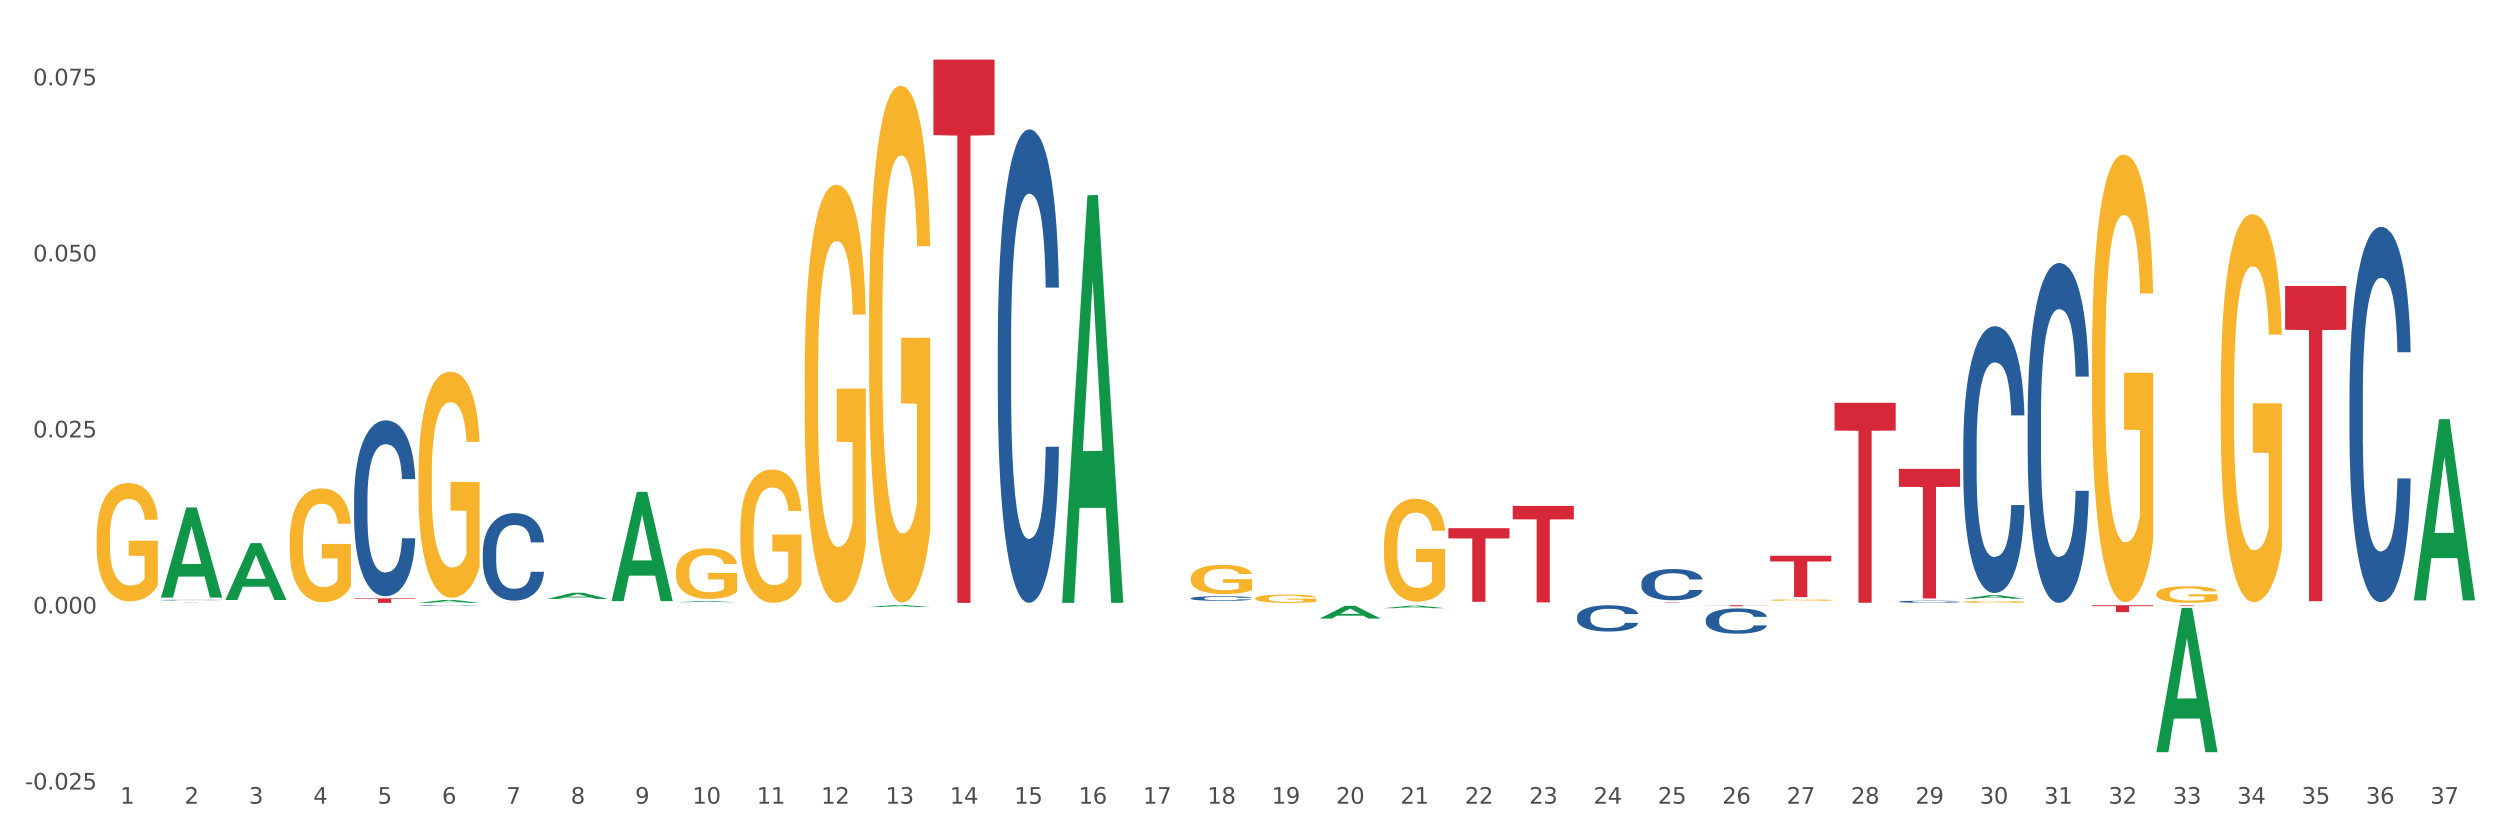 <?xml version="1.0" encoding="utf-8" standalone="no"?>
<!DOCTYPE svg PUBLIC "-//W3C//DTD SVG 1.1//EN"
  "http://www.w3.org/Graphics/SVG/1.1/DTD/svg11.dtd">
<svg xmlns:xlink="http://www.w3.org/1999/xlink" width="1080pt" height="360pt" viewBox="0 0 1080 360" xmlns="http://www.w3.org/2000/svg" version="1.1">
 <rect x="0" y="0" width="1080" height="360" fill="#333333" stroke="none"/>
 <defs>
  <style type="text/css">*{stroke-linejoin: round; stroke-linecap: butt}</style>
 </defs>
 <g id="figure_1">
  <g id="patch_1">
   <path d="M 0 360 
L 1080 360 
L 1080 0 
L 0 0 
z
" style="fill: #ffffff; stroke: #ffffff; stroke-linejoin: miter"/>
  </g>
  <g id="axes_1">
   <g id="matplotlib.axis_1">
    <g id="xtick_1">
     <g id="text_1">
      <!-- 1 -->
      <g style="fill: #4d4d4d" transform="translate(51.901 347.204) scale(0.096 -0.096)">
       <defs>
        <path id="DejaVuSans-31" d="M 794 531 
L 1825 531 
L 1825 4091 
L 703 3866 
L 703 4441 
L 1819 4666 
L 2450 4666 
L 2450 531 
L 3481 531 
L 3481 0 
L 794 0 
L 794 531 
z
" transform="scale(0.016)"/>
       </defs>
       <use xlink:href="#DejaVuSans-31"/>
      </g>
     </g>
    </g>
    <g id="xtick_2">
     <g id="text_2">
      <!-- 2 -->
      <g style="fill: #4d4d4d" transform="translate(79.707 347.204) scale(0.096 -0.096)">
       <defs>
        <path id="DejaVuSans-32" d="M 1228 531 
L 3431 531 
L 3431 0 
L 469 0 
L 469 531 
Q 828 903 1448 1529 
Q 2069 2156 2228 2338 
Q 2531 2678 2651 2914 
Q 2772 3150 2772 3378 
Q 2772 3750 2511 3984 
Q 2250 4219 1831 4219 
Q 1534 4219 1204 4116 
Q 875 4013 500 3803 
L 500 4441 
Q 881 4594 1212 4672 
Q 1544 4750 1819 4750 
Q 2544 4750 2975 4387 
Q 3406 4025 3406 3419 
Q 3406 3131 3298 2873 
Q 3191 2616 2906 2266 
Q 2828 2175 2409 1742 
Q 1991 1309 1228 531 
z
" transform="scale(0.016)"/>
       </defs>
       <use xlink:href="#DejaVuSans-32"/>
      </g>
     </g>
    </g>
    <g id="xtick_3">
     <g id="text_3">
      <!-- 3 -->
      <g style="fill: #4d4d4d" transform="translate(107.514 347.204) scale(0.096 -0.096)">
       <defs>
        <path id="DejaVuSans-33" d="M 2597 2516 
Q 3050 2419 3304 2112 
Q 3559 1806 3559 1356 
Q 3559 666 3084 287 
Q 2609 -91 1734 -91 
Q 1441 -91 1130 -33 
Q 819 25 488 141 
L 488 750 
Q 750 597 1062 519 
Q 1375 441 1716 441 
Q 2309 441 2620 675 
Q 2931 909 2931 1356 
Q 2931 1769 2642 2001 
Q 2353 2234 1838 2234 
L 1294 2234 
L 1294 2753 
L 1863 2753 
Q 2328 2753 2575 2939 
Q 2822 3125 2822 3475 
Q 2822 3834 2567 4026 
Q 2313 4219 1838 4219 
Q 1578 4219 1281 4162 
Q 984 4106 628 3988 
L 628 4550 
Q 988 4650 1302 4700 
Q 1616 4750 1894 4750 
Q 2613 4750 3031 4423 
Q 3450 4097 3450 3541 
Q 3450 3153 3228 2886 
Q 3006 2619 2597 2516 
z
" transform="scale(0.016)"/>
       </defs>
       <use xlink:href="#DejaVuSans-33"/>
      </g>
     </g>
    </g>
    <g id="xtick_4">
     <g id="text_4">
      <!-- 4 -->
      <g style="fill: #4d4d4d" transform="translate(135.32 347.204) scale(0.096 -0.096)">
       <defs>
        <path id="DejaVuSans-34" d="M 2419 4116 
L 825 1625 
L 2419 1625 
L 2419 4116 
z
M 2253 4666 
L 3047 4666 
L 3047 1625 
L 3713 1625 
L 3713 1100 
L 3047 1100 
L 3047 0 
L 2419 0 
L 2419 1100 
L 313 1100 
L 313 1709 
L 2253 4666 
z
" transform="scale(0.016)"/>
       </defs>
       <use xlink:href="#DejaVuSans-34"/>
      </g>
     </g>
    </g>
    <g id="xtick_5">
     <g id="text_5">
      <!-- 5 -->
      <g style="fill: #4d4d4d" transform="translate(163.127 347.204) scale(0.096 -0.096)">
       <defs>
        <path id="DejaVuSans-35" d="M 691 4666 
L 3169 4666 
L 3169 4134 
L 1269 4134 
L 1269 2991 
Q 1406 3038 1543 3061 
Q 1681 3084 1819 3084 
Q 2600 3084 3056 2656 
Q 3513 2228 3513 1497 
Q 3513 744 3044 326 
Q 2575 -91 1722 -91 
Q 1428 -91 1123 -41 
Q 819 9 494 109 
L 494 744 
Q 775 591 1075 516 
Q 1375 441 1709 441 
Q 2250 441 2565 725 
Q 2881 1009 2881 1497 
Q 2881 1984 2565 2268 
Q 2250 2553 1709 2553 
Q 1456 2553 1204 2497 
Q 953 2441 691 2322 
L 691 4666 
z
" transform="scale(0.016)"/>
       </defs>
       <use xlink:href="#DejaVuSans-35"/>
      </g>
     </g>
    </g>
    <g id="xtick_6">
     <g id="text_6">
      <!-- 6 -->
      <g style="fill: #4d4d4d" transform="translate(190.934 347.204) scale(0.096 -0.096)">
       <defs>
        <path id="DejaVuSans-36" d="M 2113 2584 
Q 1688 2584 1439 2293 
Q 1191 2003 1191 1497 
Q 1191 994 1439 701 
Q 1688 409 2113 409 
Q 2538 409 2786 701 
Q 3034 994 3034 1497 
Q 3034 2003 2786 2293 
Q 2538 2584 2113 2584 
z
M 3366 4563 
L 3366 3988 
Q 3128 4100 2886 4159 
Q 2644 4219 2406 4219 
Q 1781 4219 1451 3797 
Q 1122 3375 1075 2522 
Q 1259 2794 1537 2939 
Q 1816 3084 2150 3084 
Q 2853 3084 3261 2657 
Q 3669 2231 3669 1497 
Q 3669 778 3244 343 
Q 2819 -91 2113 -91 
Q 1303 -91 875 529 
Q 447 1150 447 2328 
Q 447 3434 972 4092 
Q 1497 4750 2381 4750 
Q 2619 4750 2861 4703 
Q 3103 4656 3366 4563 
z
" transform="scale(0.016)"/>
       </defs>
       <use xlink:href="#DejaVuSans-36"/>
      </g>
     </g>
    </g>
    <g id="xtick_7">
     <g id="text_7">
      <!-- 7 -->
      <g style="fill: #4d4d4d" transform="translate(218.74 347.204) scale(0.096 -0.096)">
       <defs>
        <path id="DejaVuSans-37" d="M 525 4666 
L 3525 4666 
L 3525 4397 
L 1831 0 
L 1172 0 
L 2766 4134 
L 525 4134 
L 525 4666 
z
" transform="scale(0.016)"/>
       </defs>
       <use xlink:href="#DejaVuSans-37"/>
      </g>
     </g>
    </g>
    <g id="xtick_8">
     <g id="text_8">
      <!-- 8 -->
      <g style="fill: #4d4d4d" transform="translate(246.547 347.204) scale(0.096 -0.096)">
       <defs>
        <path id="DejaVuSans-38" d="M 2034 2216 
Q 1584 2216 1326 1975 
Q 1069 1734 1069 1313 
Q 1069 891 1326 650 
Q 1584 409 2034 409 
Q 2484 409 2743 651 
Q 3003 894 3003 1313 
Q 3003 1734 2745 1975 
Q 2488 2216 2034 2216 
z
M 1403 2484 
Q 997 2584 770 2862 
Q 544 3141 544 3541 
Q 544 4100 942 4425 
Q 1341 4750 2034 4750 
Q 2731 4750 3128 4425 
Q 3525 4100 3525 3541 
Q 3525 3141 3298 2862 
Q 3072 2584 2669 2484 
Q 3125 2378 3379 2068 
Q 3634 1759 3634 1313 
Q 3634 634 3220 271 
Q 2806 -91 2034 -91 
Q 1263 -91 848 271 
Q 434 634 434 1313 
Q 434 1759 690 2068 
Q 947 2378 1403 2484 
z
M 1172 3481 
Q 1172 3119 1398 2916 
Q 1625 2713 2034 2713 
Q 2441 2713 2670 2916 
Q 2900 3119 2900 3481 
Q 2900 3844 2670 4047 
Q 2441 4250 2034 4250 
Q 1625 4250 1398 4047 
Q 1172 3844 1172 3481 
z
" transform="scale(0.016)"/>
       </defs>
       <use xlink:href="#DejaVuSans-38"/>
      </g>
     </g>
    </g>
    <g id="xtick_9">
     <g id="text_9">
      <!-- 9 -->
      <g style="fill: #4d4d4d" transform="translate(274.353 347.204) scale(0.096 -0.096)">
       <defs>
        <path id="DejaVuSans-39" d="M 703 97 
L 703 672 
Q 941 559 1184 500 
Q 1428 441 1663 441 
Q 2288 441 2617 861 
Q 2947 1281 2994 2138 
Q 2813 1869 2534 1725 
Q 2256 1581 1919 1581 
Q 1219 1581 811 2004 
Q 403 2428 403 3163 
Q 403 3881 828 4315 
Q 1253 4750 1959 4750 
Q 2769 4750 3195 4129 
Q 3622 3509 3622 2328 
Q 3622 1225 3098 567 
Q 2575 -91 1691 -91 
Q 1453 -91 1209 -44 
Q 966 3 703 97 
z
M 1959 2075 
Q 2384 2075 2632 2365 
Q 2881 2656 2881 3163 
Q 2881 3666 2632 3958 
Q 2384 4250 1959 4250 
Q 1534 4250 1286 3958 
Q 1038 3666 1038 3163 
Q 1038 2656 1286 2365 
Q 1534 2075 1959 2075 
z
" transform="scale(0.016)"/>
       </defs>
       <use xlink:href="#DejaVuSans-39"/>
      </g>
     </g>
    </g>
    <g id="xtick_10">
     <g id="text_10">
      <!-- 10 -->
      <g style="fill: #4d4d4d" transform="translate(299.106 347.204) scale(0.096 -0.096)">
       <defs>
        <path id="DejaVuSans-30" d="M 2034 4250 
Q 1547 4250 1301 3770 
Q 1056 3291 1056 2328 
Q 1056 1369 1301 889 
Q 1547 409 2034 409 
Q 2525 409 2770 889 
Q 3016 1369 3016 2328 
Q 3016 3291 2770 3770 
Q 2525 4250 2034 4250 
z
M 2034 4750 
Q 2819 4750 3233 4129 
Q 3647 3509 3647 2328 
Q 3647 1150 3233 529 
Q 2819 -91 2034 -91 
Q 1250 -91 836 529 
Q 422 1150 422 2328 
Q 422 3509 836 4129 
Q 1250 4750 2034 4750 
z
" transform="scale(0.016)"/>
       </defs>
       <use xlink:href="#DejaVuSans-31"/>
       <use xlink:href="#DejaVuSans-30" transform="translate(63.623 0)"/>
      </g>
     </g>
    </g>
    <g id="xtick_11">
     <g id="text_11">
      <!-- 11 -->
      <g style="fill: #4d4d4d" transform="translate(326.913 347.204) scale(0.096 -0.096)">
       <use xlink:href="#DejaVuSans-31"/>
       <use xlink:href="#DejaVuSans-31" transform="translate(63.623 0)"/>
      </g>
     </g>
    </g>
    <g id="xtick_12">
     <g id="text_12">
      <!-- 12 -->
      <g style="fill: #4d4d4d" transform="translate(354.719 347.204) scale(0.096 -0.096)">
       <use xlink:href="#DejaVuSans-31"/>
       <use xlink:href="#DejaVuSans-32" transform="translate(63.623 0)"/>
      </g>
     </g>
    </g>
    <g id="xtick_13">
     <g id="text_13">
      <!-- 13 -->
      <g style="fill: #4d4d4d" transform="translate(382.526 347.204) scale(0.096 -0.096)">
       <use xlink:href="#DejaVuSans-31"/>
       <use xlink:href="#DejaVuSans-33" transform="translate(63.623 0)"/>
      </g>
     </g>
    </g>
    <g id="xtick_14">
     <g id="text_14">
      <!-- 14 -->
      <g style="fill: #4d4d4d" transform="translate(410.332 347.204) scale(0.096 -0.096)">
       <use xlink:href="#DejaVuSans-31"/>
       <use xlink:href="#DejaVuSans-34" transform="translate(63.623 0)"/>
      </g>
     </g>
    </g>
    <g id="xtick_15">
     <g id="text_15">
      <!-- 15 -->
      <g style="fill: #4d4d4d" transform="translate(438.139 347.204) scale(0.096 -0.096)">
       <use xlink:href="#DejaVuSans-31"/>
       <use xlink:href="#DejaVuSans-35" transform="translate(63.623 0)"/>
      </g>
     </g>
    </g>
    <g id="xtick_16">
     <g id="text_16">
      <!-- 16 -->
      <g style="fill: #4d4d4d" transform="translate(465.945 347.204) scale(0.096 -0.096)">
       <use xlink:href="#DejaVuSans-31"/>
       <use xlink:href="#DejaVuSans-36" transform="translate(63.623 0)"/>
      </g>
     </g>
    </g>
    <g id="xtick_17">
     <g id="text_17">
      <!-- 17 -->
      <g style="fill: #4d4d4d" transform="translate(493.752 347.204) scale(0.096 -0.096)">
       <use xlink:href="#DejaVuSans-31"/>
       <use xlink:href="#DejaVuSans-37" transform="translate(63.623 0)"/>
      </g>
     </g>
    </g>
    <g id="xtick_18">
     <g id="text_18">
      <!-- 18 -->
      <g style="fill: #4d4d4d" transform="translate(521.559 347.204) scale(0.096 -0.096)">
       <use xlink:href="#DejaVuSans-31"/>
       <use xlink:href="#DejaVuSans-38" transform="translate(63.623 0)"/>
      </g>
     </g>
    </g>
    <g id="xtick_19">
     <g id="text_19">
      <!-- 19 -->
      <g style="fill: #4d4d4d" transform="translate(549.365 347.204) scale(0.096 -0.096)">
       <use xlink:href="#DejaVuSans-31"/>
       <use xlink:href="#DejaVuSans-39" transform="translate(63.623 0)"/>
      </g>
     </g>
    </g>
    <g id="xtick_20">
     <g id="text_20">
      <!-- 20 -->
      <g style="fill: #4d4d4d" transform="translate(577.172 347.204) scale(0.096 -0.096)">
       <use xlink:href="#DejaVuSans-32"/>
       <use xlink:href="#DejaVuSans-30" transform="translate(63.623 0)"/>
      </g>
     </g>
    </g>
    <g id="xtick_21">
     <g id="text_21">
      <!-- 21 -->
      <g style="fill: #4d4d4d" transform="translate(604.978 347.204) scale(0.096 -0.096)">
       <use xlink:href="#DejaVuSans-32"/>
       <use xlink:href="#DejaVuSans-31" transform="translate(63.623 0)"/>
      </g>
     </g>
    </g>
    <g id="xtick_22">
     <g id="text_22">
      <!-- 22 -->
      <g style="fill: #4d4d4d" transform="translate(632.785 347.204) scale(0.096 -0.096)">
       <use xlink:href="#DejaVuSans-32"/>
       <use xlink:href="#DejaVuSans-32" transform="translate(63.623 0)"/>
      </g>
     </g>
    </g>
    <g id="xtick_23">
     <g id="text_23">
      <!-- 23 -->
      <g style="fill: #4d4d4d" transform="translate(660.592 347.204) scale(0.096 -0.096)">
       <use xlink:href="#DejaVuSans-32"/>
       <use xlink:href="#DejaVuSans-33" transform="translate(63.623 0)"/>
      </g>
     </g>
    </g>
    <g id="xtick_24">
     <g id="text_24">
      <!-- 24 -->
      <g style="fill: #4d4d4d" transform="translate(688.398 347.204) scale(0.096 -0.096)">
       <use xlink:href="#DejaVuSans-32"/>
       <use xlink:href="#DejaVuSans-34" transform="translate(63.623 0)"/>
      </g>
     </g>
    </g>
    <g id="xtick_25">
     <g id="text_25">
      <!-- 25 -->
      <g style="fill: #4d4d4d" transform="translate(716.205 347.204) scale(0.096 -0.096)">
       <use xlink:href="#DejaVuSans-32"/>
       <use xlink:href="#DejaVuSans-35" transform="translate(63.623 0)"/>
      </g>
     </g>
    </g>
    <g id="xtick_26">
     <g id="text_26">
      <!-- 26 -->
      <g style="fill: #4d4d4d" transform="translate(744.011 347.204) scale(0.096 -0.096)">
       <use xlink:href="#DejaVuSans-32"/>
       <use xlink:href="#DejaVuSans-36" transform="translate(63.623 0)"/>
      </g>
     </g>
    </g>
    <g id="xtick_27">
     <g id="text_27">
      <!-- 27 -->
      <g style="fill: #4d4d4d" transform="translate(771.818 347.204) scale(0.096 -0.096)">
       <use xlink:href="#DejaVuSans-32"/>
       <use xlink:href="#DejaVuSans-37" transform="translate(63.623 0)"/>
      </g>
     </g>
    </g>
    <g id="xtick_28">
     <g id="text_28">
      <!-- 28 -->
      <g style="fill: #4d4d4d" transform="translate(799.625 347.204) scale(0.096 -0.096)">
       <use xlink:href="#DejaVuSans-32"/>
       <use xlink:href="#DejaVuSans-38" transform="translate(63.623 0)"/>
      </g>
     </g>
    </g>
    <g id="xtick_29">
     <g id="text_29">
      <!-- 29 -->
      <g style="fill: #4d4d4d" transform="translate(827.431 347.204) scale(0.096 -0.096)">
       <use xlink:href="#DejaVuSans-32"/>
       <use xlink:href="#DejaVuSans-39" transform="translate(63.623 0)"/>
      </g>
     </g>
    </g>
    <g id="xtick_30">
     <g id="text_30">
      <!-- 30 -->
      <g style="fill: #4d4d4d" transform="translate(855.238 347.204) scale(0.096 -0.096)">
       <use xlink:href="#DejaVuSans-33"/>
       <use xlink:href="#DejaVuSans-30" transform="translate(63.623 0)"/>
      </g>
     </g>
    </g>
    <g id="xtick_31">
     <g id="text_31">
      <!-- 31 -->
      <g style="fill: #4d4d4d" transform="translate(883.044 347.204) scale(0.096 -0.096)">
       <use xlink:href="#DejaVuSans-33"/>
       <use xlink:href="#DejaVuSans-31" transform="translate(63.623 0)"/>
      </g>
     </g>
    </g>
    <g id="xtick_32">
     <g id="text_32">
      <!-- 32 -->
      <g style="fill: #4d4d4d" transform="translate(910.851 347.204) scale(0.096 -0.096)">
       <use xlink:href="#DejaVuSans-33"/>
       <use xlink:href="#DejaVuSans-32" transform="translate(63.623 0)"/>
      </g>
     </g>
    </g>
    <g id="xtick_33">
     <g id="text_33">
      <!-- 33 -->
      <g style="fill: #4d4d4d" transform="translate(938.658 347.204) scale(0.096 -0.096)">
       <use xlink:href="#DejaVuSans-33"/>
       <use xlink:href="#DejaVuSans-33" transform="translate(63.623 0)"/>
      </g>
     </g>
    </g>
    <g id="xtick_34">
     <g id="text_34">
      <!-- 34 -->
      <g style="fill: #4d4d4d" transform="translate(966.464 347.204) scale(0.096 -0.096)">
       <use xlink:href="#DejaVuSans-33"/>
       <use xlink:href="#DejaVuSans-34" transform="translate(63.623 0)"/>
      </g>
     </g>
    </g>
    <g id="xtick_35">
     <g id="text_35">
      <!-- 35 -->
      <g style="fill: #4d4d4d" transform="translate(994.271 347.204) scale(0.096 -0.096)">
       <use xlink:href="#DejaVuSans-33"/>
       <use xlink:href="#DejaVuSans-35" transform="translate(63.623 0)"/>
      </g>
     </g>
    </g>
    <g id="xtick_36">
     <g id="text_36">
      <!-- 36 -->
      <g style="fill: #4d4d4d" transform="translate(1022.077 347.204) scale(0.096 -0.096)">
       <use xlink:href="#DejaVuSans-33"/>
       <use xlink:href="#DejaVuSans-36" transform="translate(63.623 0)"/>
      </g>
     </g>
    </g>
    <g id="xtick_37">
     <g id="text_37">
      <!-- 37 -->
      <g style="fill: #4d4d4d" transform="translate(1049.884 347.204) scale(0.096 -0.096)">
       <use xlink:href="#DejaVuSans-33"/>
       <use xlink:href="#DejaVuSans-37" transform="translate(63.623 0)"/>
      </g>
     </g>
    </g>
    <g id="xtick_38"/>
    <g id="xtick_39"/>
    <g id="xtick_40"/>
    <g id="xtick_41"/>
    <g id="xtick_42"/>
    <g id="xtick_43"/>
    <g id="xtick_44"/>
    <g id="xtick_45"/>
    <g id="xtick_46"/>
    <g id="xtick_47"/>
    <g id="xtick_48"/>
    <g id="xtick_49"/>
    <g id="xtick_50"/>
    <g id="xtick_51"/>
    <g id="xtick_52"/>
    <g id="xtick_53"/>
    <g id="xtick_54"/>
    <g id="xtick_55"/>
    <g id="xtick_56"/>
    <g id="xtick_57"/>
    <g id="xtick_58"/>
    <g id="xtick_59"/>
    <g id="xtick_60"/>
    <g id="xtick_61"/>
    <g id="xtick_62"/>
    <g id="xtick_63"/>
    <g id="xtick_64"/>
    <g id="xtick_65"/>
    <g id="xtick_66"/>
    <g id="xtick_67"/>
    <g id="xtick_68"/>
    <g id="xtick_69"/>
    <g id="xtick_70"/>
    <g id="xtick_71"/>
    <g id="xtick_72"/>
    <g id="xtick_73"/>
   </g>
   <g id="matplotlib.axis_2">
    <g id="ytick_1">
     <g id="text_38">
      <!-- -0.025 -->
      <g style="fill: #4d4d4d" transform="translate(10.8 341.088) scale(0.096 -0.096)">
       <defs>
        <path id="DejaVuSans-2d" d="M 313 2009 
L 1997 2009 
L 1997 1497 
L 313 1497 
L 313 2009 
z
" transform="scale(0.016)"/>
        <path id="DejaVuSans-2e" d="M 684 794 
L 1344 794 
L 1344 0 
L 684 0 
L 684 794 
z
" transform="scale(0.016)"/>
       </defs>
       <use xlink:href="#DejaVuSans-2d"/>
       <use xlink:href="#DejaVuSans-30" transform="translate(36.084 0)"/>
       <use xlink:href="#DejaVuSans-2e" transform="translate(99.707 0)"/>
       <use xlink:href="#DejaVuSans-30" transform="translate(131.494 0)"/>
       <use xlink:href="#DejaVuSans-32" transform="translate(195.117 0)"/>
       <use xlink:href="#DejaVuSans-35" transform="translate(258.74 0)"/>
      </g>
     </g>
    </g>
    <g id="ytick_2">
     <g id="text_39">
      <!-- 0.000 -->
      <g style="fill: #4d4d4d" transform="translate(14.264 265.03) scale(0.096 -0.096)">
       <use xlink:href="#DejaVuSans-30"/>
       <use xlink:href="#DejaVuSans-2e" transform="translate(63.623 0)"/>
       <use xlink:href="#DejaVuSans-30" transform="translate(95.41 0)"/>
       <use xlink:href="#DejaVuSans-30" transform="translate(159.033 0)"/>
       <use xlink:href="#DejaVuSans-30" transform="translate(222.656 0)"/>
      </g>
     </g>
    </g>
    <g id="ytick_3">
     <g id="text_40">
      <!-- 0.025 -->
      <g style="fill: #4d4d4d" transform="translate(14.264 188.972) scale(0.096 -0.096)">
       <use xlink:href="#DejaVuSans-30"/>
       <use xlink:href="#DejaVuSans-2e" transform="translate(63.623 0)"/>
       <use xlink:href="#DejaVuSans-30" transform="translate(95.41 0)"/>
       <use xlink:href="#DejaVuSans-32" transform="translate(159.033 0)"/>
       <use xlink:href="#DejaVuSans-35" transform="translate(222.656 0)"/>
      </g>
     </g>
    </g>
    <g id="ytick_4">
     <g id="text_41">
      <!-- 0.050 -->
      <g style="fill: #4d4d4d" transform="translate(14.264 112.914) scale(0.096 -0.096)">
       <use xlink:href="#DejaVuSans-30"/>
       <use xlink:href="#DejaVuSans-2e" transform="translate(63.623 0)"/>
       <use xlink:href="#DejaVuSans-30" transform="translate(95.41 0)"/>
       <use xlink:href="#DejaVuSans-35" transform="translate(159.033 0)"/>
       <use xlink:href="#DejaVuSans-30" transform="translate(222.656 0)"/>
      </g>
     </g>
    </g>
    <g id="ytick_5">
     <g id="text_42">
      <!-- 0.075 -->
      <g style="fill: #4d4d4d" transform="translate(14.264 36.856) scale(0.096 -0.096)">
       <use xlink:href="#DejaVuSans-30"/>
       <use xlink:href="#DejaVuSans-2e" transform="translate(63.623 0)"/>
       <use xlink:href="#DejaVuSans-30" transform="translate(95.41 0)"/>
       <use xlink:href="#DejaVuSans-37" transform="translate(159.033 0)"/>
       <use xlink:href="#DejaVuSans-35" transform="translate(222.656 0)"/>
      </g>
     </g>
    </g>
    <g id="ytick_6"/>
    <g id="ytick_7"/>
    <g id="ytick_8"/>
    <g id="ytick_9"/>
   </g>
   <g id="PolyCollection_1">
    <path d="M 931.557 261.382 
L 957.974 261.382 
L 957.974 261.417 
L 947.582 261.418 
L 947.582 261.635 
L 941.886 261.635 
L 941.886 261.418 
L 931.557 261.417 
L 931.557 261.383 
L 931.557 261.382 
z
" clip-path="url(#pd71a456bd2)" style="fill: #d62839"/>
    <path d="M 987.171 123.525 
L 1013.587 123.525 
L 1013.587 142.452 
L 1003.196 142.58 
L 1003.196 259.718 
L 997.499 259.718 
L 997.499 142.58 
L 987.171 142.452 
L 987.171 123.653 
L 987.171 123.525 
z
" clip-path="url(#pd71a456bd2)" style="fill: #d62839"/>
    <path d="M 375.426 140.201 
L 375.457 139.997 
L 375.457 132.655 
L 375.519 126.333 
L 375.831 111.037 
L 376.299 98.393 
L 376.642 91.663 
L 376.985 86.156 
L 377.39 80.65 
L 377.889 74.94 
L 378.794 66.578 
L 379.355 62.295 
L 380.041 57.809 
L 381.289 51.282 
L 382.193 47.611 
L 383.129 44.552 
L 384.657 40.881 
L 385.655 39.25 
L 386.716 38.026 
L 387.994 37.21 
L 388.961 37.007 
L 391.082 37.618 
L 392.891 39.454 
L 393.764 40.881 
L 394.887 43.329 
L 395.479 44.96 
L 396.446 48.223 
L 397.444 52.506 
L 398.13 56.177 
L 399.16 63.111 
L 399.939 70.045 
L 400.657 78.611 
L 401.031 84.525 
L 401.312 90.031 
L 401.561 96.353 
L 401.811 106.347 
L 396.197 106.347 
L 395.978 99.209 
L 395.635 92.479 
L 395.136 85.952 
L 394.7 81.874 
L 393.951 76.775 
L 393.265 73.512 
L 392.548 71.065 
L 391.675 69.025 
L 390.988 68.006 
L 390.022 67.19 
L 388.119 67.394 
L 386.84 69.025 
L 385.967 71.065 
L 385.406 72.9 
L 384.907 74.94 
L 384.345 77.795 
L 383.69 82.078 
L 383.223 85.952 
L 382.755 90.847 
L 382.381 95.742 
L 382.037 101.452 
L 381.757 107.57 
L 381.538 113.892 
L 381.351 121.642 
L 381.195 134.49 
L 381.195 162.43 
L 381.258 168.753 
L 381.414 177.114 
L 381.601 183.436 
L 381.913 190.982 
L 382.193 196.081 
L 382.724 203.423 
L 383.316 209.541 
L 383.784 213.416 
L 384.252 216.679 
L 385.063 221.166 
L 385.967 224.837 
L 386.747 227.08 
L 387.807 229.119 
L 388.525 229.935 
L 389.148 230.343 
L 390.677 230.343 
L 391.768 229.731 
L 392.984 228.304 
L 393.92 226.468 
L 394.7 224.225 
L 395.573 220.554 
L 396.134 217.087 
L 396.134 174.463 
L 389.273 174.259 
L 389.273 145.911 
L 401.842 145.911 
L 401.842 229.119 
L 401.312 233.402 
L 400.719 237.277 
L 400.095 240.744 
L 399.16 245.027 
L 398.037 249.106 
L 397.039 251.961 
L 395.978 254.408 
L 394.731 256.651 
L 393.109 258.691 
L 392.111 259.507 
L 390.864 260.118 
L 389.398 260.322 
L 388.119 259.914 
L 386.872 258.895 
L 385.562 257.059 
L 384.283 254.408 
L 383.316 251.757 
L 382.349 248.494 
L 381.32 244.211 
L 380.509 240.132 
L 379.885 236.461 
L 379.199 231.771 
L 378.451 225.652 
L 377.889 220.146 
L 377.39 214.436 
L 376.86 207.094 
L 376.486 200.771 
L 376.112 192.818 
L 375.893 186.903 
L 375.644 177.726 
L 375.457 164.878 
L 375.426 140.201 
z
" clip-path="url(#pd71a456bd2)" style="fill: #f7b32b"/>
    <path d="M 347.619 163.26 
L 347.65 163.095 
L 347.65 157.155 
L 347.713 152.041 
L 348.024 139.666 
L 348.492 129.437 
L 348.835 123.992 
L 349.178 119.537 
L 349.584 115.082 
L 350.083 110.463 
L 350.987 103.698 
L 351.549 100.233 
L 352.235 96.603 
L 353.482 91.324 
L 354.387 88.354 
L 355.322 85.879 
L 356.851 82.909 
L 357.849 81.589 
L 358.909 80.599 
L 360.188 79.939 
L 361.155 79.774 
L 363.275 80.269 
L 365.084 81.754 
L 365.958 82.909 
L 367.08 84.889 
L 367.673 86.209 
L 368.64 88.849 
L 369.638 92.314 
L 370.324 95.284 
L 371.353 100.893 
L 372.133 106.503 
L 372.85 113.433 
L 373.224 118.217 
L 373.505 122.672 
L 373.755 127.787 
L 374.004 135.871 
L 368.39 135.871 
L 368.172 130.097 
L 367.829 124.652 
L 367.33 119.372 
L 366.893 116.072 
L 366.145 111.948 
L 365.459 109.308 
L 364.741 107.328 
L 363.868 105.678 
L 363.182 104.853 
L 362.215 104.193 
L 360.313 104.358 
L 359.034 105.678 
L 358.161 107.328 
L 357.599 108.813 
L 357.1 110.463 
L 356.539 112.773 
L 355.884 116.237 
L 355.416 119.372 
L 354.948 123.332 
L 354.574 127.292 
L 354.231 131.912 
L 353.95 136.861 
L 353.732 141.976 
L 353.545 148.246 
L 353.389 158.64 
L 353.389 181.244 
L 353.451 186.359 
L 353.607 193.123 
L 353.794 198.238 
L 354.106 204.343 
L 354.387 208.468 
L 354.917 214.407 
L 355.51 219.357 
L 355.977 222.492 
L 356.445 225.132 
L 357.256 228.762 
L 358.161 231.731 
L 358.94 233.546 
L 360.001 235.196 
L 360.718 235.856 
L 361.342 236.186 
L 362.87 236.186 
L 363.962 235.691 
L 365.178 234.536 
L 366.113 233.051 
L 366.893 231.236 
L 367.766 228.267 
L 368.328 225.462 
L 368.328 190.978 
L 361.466 190.814 
L 361.466 167.88 
L 374.035 167.88 
L 374.035 235.196 
L 373.505 238.661 
L 372.912 241.796 
L 372.289 244.601 
L 371.353 248.065 
L 370.23 251.365 
L 369.232 253.675 
L 368.172 255.655 
L 366.924 257.47 
L 365.303 259.12 
L 364.305 259.78 
L 363.057 260.275 
L 361.591 260.44 
L 360.313 260.11 
L 359.065 259.285 
L 357.755 257.8 
L 356.476 255.655 
L 355.51 253.51 
L 354.543 250.87 
L 353.514 247.406 
L 352.703 244.106 
L 352.079 241.136 
L 351.393 237.341 
L 350.644 232.391 
L 350.083 227.937 
L 349.584 223.317 
L 349.054 217.377 
L 348.679 212.262 
L 348.305 205.828 
L 348.087 201.043 
L 347.837 193.618 
L 347.65 183.224 
L 347.619 163.26 
z
" clip-path="url(#pd71a456bd2)" style="fill: #f7b32b"/>
    <path d="M 41.746 232.3 
L 41.778 232.253 
L 41.778 230.573 
L 41.84 229.126 
L 42.152 225.624 
L 42.62 222.73 
L 42.963 221.189 
L 43.306 219.929 
L 43.711 218.669 
L 44.21 217.361 
L 45.115 215.447 
L 45.676 214.467 
L 46.362 213.44 
L 47.61 211.946 
L 48.514 211.106 
L 49.45 210.406 
L 50.978 209.565 
L 51.976 209.192 
L 53.037 208.912 
L 54.315 208.725 
L 55.282 208.678 
L 57.403 208.818 
L 59.212 209.238 
L 60.085 209.565 
L 61.208 210.125 
L 61.8 210.499 
L 62.767 211.246 
L 63.765 212.226 
L 64.451 213.066 
L 65.481 214.654 
L 66.26 216.241 
L 66.978 218.202 
L 67.352 219.556 
L 67.633 220.816 
L 67.882 222.263 
L 68.132 224.551 
L 62.518 224.551 
L 62.299 222.917 
L 61.956 221.376 
L 61.457 219.882 
L 61.021 218.949 
L 60.272 217.782 
L 59.586 217.035 
L 58.869 216.474 
L 57.995 216.008 
L 57.309 215.774 
L 56.342 215.587 
L 54.44 215.634 
L 53.161 216.008 
L 52.288 216.474 
L 51.727 216.895 
L 51.228 217.361 
L 50.666 218.015 
L 50.011 218.995 
L 49.544 219.882 
L 49.076 221.003 
L 48.701 222.123 
L 48.358 223.43 
L 48.078 224.831 
L 47.859 226.278 
L 47.672 228.052 
L 47.516 230.993 
L 47.516 237.389 
L 47.579 238.836 
L 47.735 240.75 
L 47.922 242.197 
L 48.234 243.924 
L 48.514 245.092 
L 49.044 246.772 
L 49.637 248.173 
L 50.105 249.06 
L 50.573 249.807 
L 51.384 250.834 
L 52.288 251.674 
L 53.068 252.187 
L 54.128 252.654 
L 54.845 252.841 
L 55.469 252.934 
L 56.997 252.934 
L 58.089 252.794 
L 59.305 252.468 
L 60.241 252.047 
L 61.021 251.534 
L 61.894 250.694 
L 62.455 249.9 
L 62.455 240.143 
L 55.594 240.096 
L 55.594 233.607 
L 68.163 233.607 
L 68.163 252.654 
L 67.633 253.635 
L 67.04 254.522 
L 66.416 255.315 
L 65.481 256.296 
L 64.358 257.229 
L 63.36 257.883 
L 62.299 258.443 
L 61.052 258.957 
L 59.43 259.423 
L 58.432 259.61 
L 57.185 259.75 
L 55.719 259.797 
L 54.44 259.704 
L 53.193 259.47 
L 51.883 259.05 
L 50.604 258.443 
L 49.637 257.836 
L 48.67 257.089 
L 47.641 256.109 
L 46.83 255.175 
L 46.206 254.335 
L 45.52 253.261 
L 44.772 251.861 
L 44.21 250.6 
L 43.711 249.293 
L 43.181 247.612 
L 42.807 246.165 
L 42.433 244.345 
L 42.214 242.991 
L 41.965 240.89 
L 41.778 237.949 
L 41.746 232.3 
z
" clip-path="url(#pd71a456bd2)" style="fill: #f7b32b"/>
    <path d="M 319.812 229.453 
L 319.844 229.4 
L 319.844 227.506 
L 319.906 225.875 
L 320.218 221.93 
L 320.686 218.668 
L 321.029 216.932 
L 321.372 215.511 
L 321.777 214.091 
L 322.276 212.618 
L 323.181 210.461 
L 323.742 209.356 
L 324.428 208.198 
L 325.676 206.515 
L 326.58 205.568 
L 327.516 204.779 
L 329.044 203.832 
L 330.042 203.411 
L 331.102 203.095 
L 332.381 202.885 
L 333.348 202.832 
L 335.469 202.99 
L 337.278 203.464 
L 338.151 203.832 
L 339.274 204.463 
L 339.866 204.884 
L 340.833 205.726 
L 341.831 206.831 
L 342.517 207.778 
L 343.546 209.566 
L 344.326 211.355 
L 345.044 213.565 
L 345.418 215.09 
L 345.698 216.511 
L 345.948 218.142 
L 346.197 220.72 
L 340.584 220.72 
L 340.365 218.878 
L 340.022 217.142 
L 339.523 215.459 
L 339.087 214.406 
L 338.338 213.091 
L 337.652 212.249 
L 336.935 211.618 
L 336.061 211.092 
L 335.375 210.829 
L 334.408 210.618 
L 332.506 210.671 
L 331.227 211.092 
L 330.354 211.618 
L 329.793 212.092 
L 329.294 212.618 
L 328.732 213.354 
L 328.077 214.459 
L 327.609 215.459 
L 327.142 216.721 
L 326.767 217.984 
L 326.424 219.457 
L 326.144 221.035 
L 325.925 222.666 
L 325.738 224.665 
L 325.582 227.98 
L 325.582 235.187 
L 325.645 236.818 
L 325.801 238.975 
L 325.988 240.606 
L 326.3 242.553 
L 326.58 243.868 
L 327.11 245.762 
L 327.703 247.34 
L 328.171 248.34 
L 328.639 249.181 
L 329.45 250.339 
L 330.354 251.286 
L 331.134 251.864 
L 332.194 252.391 
L 332.911 252.601 
L 333.535 252.706 
L 335.063 252.706 
L 336.155 252.548 
L 337.371 252.18 
L 338.307 251.707 
L 339.087 251.128 
L 339.96 250.181 
L 340.521 249.287 
L 340.521 238.291 
L 333.66 238.239 
L 333.66 230.926 
L 346.229 230.926 
L 346.229 252.391 
L 345.698 253.495 
L 345.106 254.495 
L 344.482 255.389 
L 343.546 256.494 
L 342.424 257.546 
L 341.426 258.283 
L 340.365 258.914 
L 339.118 259.493 
L 337.496 260.019 
L 336.498 260.229 
L 335.25 260.387 
L 333.785 260.44 
L 332.506 260.335 
L 331.258 260.072 
L 329.949 259.598 
L 328.67 258.914 
L 327.703 258.23 
L 326.736 257.388 
L 325.707 256.284 
L 324.896 255.231 
L 324.272 254.285 
L 323.586 253.074 
L 322.838 251.496 
L 322.276 250.076 
L 321.777 248.603 
L 321.247 246.709 
L 320.873 245.078 
L 320.499 243.026 
L 320.28 241.5 
L 320.031 239.133 
L 319.844 235.819 
L 319.812 229.453 
z
" clip-path="url(#pd71a456bd2)" style="fill: #f7b32b"/>
    <path d="M 931.557 256.552 
L 931.589 256.546 
L 931.589 256.311 
L 931.651 256.109 
L 931.963 255.619 
L 932.431 255.215 
L 932.774 255 
L 933.117 254.824 
L 933.522 254.647 
L 934.021 254.465 
L 934.926 254.197 
L 935.487 254.06 
L 936.173 253.917 
L 937.421 253.708 
L 938.325 253.59 
L 939.261 253.493 
L 940.789 253.375 
L 941.787 253.323 
L 942.847 253.284 
L 944.126 253.258 
L 945.093 253.251 
L 947.214 253.271 
L 949.023 253.329 
L 949.896 253.375 
L 951.019 253.453 
L 951.611 253.506 
L 952.578 253.61 
L 953.576 253.747 
L 954.262 253.864 
L 955.291 254.086 
L 956.071 254.308 
L 956.788 254.582 
L 957.163 254.771 
L 957.443 254.947 
L 957.693 255.15 
L 957.942 255.469 
L 952.329 255.469 
L 952.11 255.241 
L 951.767 255.026 
L 951.268 254.817 
L 950.832 254.687 
L 950.083 254.523 
L 949.397 254.419 
L 948.68 254.341 
L 947.806 254.275 
L 947.12 254.243 
L 946.153 254.217 
L 944.251 254.223 
L 942.972 254.275 
L 942.099 254.341 
L 941.538 254.399 
L 941.039 254.465 
L 940.477 254.556 
L 939.822 254.693 
L 939.354 254.817 
L 938.887 254.974 
L 938.512 255.13 
L 938.169 255.313 
L 937.889 255.509 
L 937.67 255.711 
L 937.483 255.959 
L 937.327 256.37 
L 937.327 257.264 
L 937.39 257.466 
L 937.545 257.733 
L 937.733 257.936 
L 938.044 258.177 
L 938.325 258.34 
L 938.855 258.575 
L 939.448 258.771 
L 939.916 258.895 
L 940.384 258.999 
L 941.194 259.143 
L 942.099 259.26 
L 942.879 259.332 
L 943.939 259.397 
L 944.656 259.423 
L 945.28 259.436 
L 946.808 259.436 
L 947.9 259.417 
L 949.116 259.371 
L 950.052 259.312 
L 950.832 259.24 
L 951.705 259.123 
L 952.266 259.012 
L 952.266 257.649 
L 945.405 257.642 
L 945.405 256.735 
L 957.974 256.735 
L 957.974 259.397 
L 957.443 259.534 
L 956.851 259.658 
L 956.227 259.769 
L 955.291 259.906 
L 954.169 260.036 
L 953.171 260.128 
L 952.11 260.206 
L 950.863 260.278 
L 949.241 260.343 
L 948.243 260.369 
L 946.995 260.389 
L 945.53 260.395 
L 944.251 260.382 
L 943.003 260.35 
L 941.693 260.291 
L 940.415 260.206 
L 939.448 260.121 
L 938.481 260.017 
L 937.452 259.88 
L 936.641 259.749 
L 936.017 259.632 
L 935.331 259.482 
L 934.583 259.286 
L 934.021 259.11 
L 933.522 258.927 
L 932.992 258.692 
L 932.618 258.49 
L 932.244 258.236 
L 932.025 258.046 
L 931.776 257.753 
L 931.589 257.342 
L 931.557 256.552 
z
" clip-path="url(#pd71a456bd2)" style="fill: #f7b32b"/>
    <path d="M 959.364 169.961 
L 959.395 169.808 
L 959.395 164.296 
L 959.458 159.55 
L 959.769 148.067 
L 960.237 138.575 
L 960.58 133.522 
L 960.923 129.388 
L 961.329 125.255 
L 961.828 120.968 
L 962.732 114.69 
L 963.294 111.475 
L 963.98 108.107 
L 965.227 103.207 
L 966.132 100.452 
L 967.067 98.155 
L 968.596 95.399 
L 969.594 94.174 
L 970.654 93.256 
L 971.933 92.643 
L 972.9 92.49 
L 975.02 92.949 
L 976.829 94.327 
L 977.703 95.399 
L 978.825 97.236 
L 979.418 98.461 
L 980.385 100.911 
L 981.383 104.126 
L 982.069 106.882 
L 983.098 112.088 
L 983.878 117.293 
L 984.595 123.724 
L 984.969 128.164 
L 985.25 132.297 
L 985.5 137.044 
L 985.749 144.546 
L 980.135 144.546 
L 979.917 139.187 
L 979.574 134.135 
L 979.075 129.235 
L 978.638 126.173 
L 977.89 122.346 
L 977.204 119.896 
L 976.486 118.059 
L 975.613 116.528 
L 974.927 115.762 
L 973.96 115.15 
L 972.057 115.303 
L 970.779 116.528 
L 969.906 118.059 
L 969.344 119.437 
L 968.845 120.968 
L 968.284 123.111 
L 967.629 126.326 
L 967.161 129.235 
L 966.693 132.91 
L 966.319 136.584 
L 965.976 140.871 
L 965.695 145.464 
L 965.477 150.211 
L 965.29 156.029 
L 965.134 165.674 
L 965.134 186.65 
L 965.196 191.396 
L 965.352 197.673 
L 965.539 202.419 
L 965.851 208.084 
L 966.132 211.912 
L 966.662 217.424 
L 967.255 222.017 
L 967.722 224.926 
L 968.19 227.375 
L 969.001 230.744 
L 969.906 233.5 
L 970.685 235.184 
L 971.746 236.715 
L 972.463 237.327 
L 973.087 237.634 
L 974.615 237.634 
L 975.706 237.174 
L 976.923 236.102 
L 977.858 234.725 
L 978.638 233.04 
L 979.511 230.284 
L 980.073 227.682 
L 980.073 195.683 
L 973.211 195.53 
L 973.211 174.248 
L 985.78 174.248 
L 985.78 236.715 
L 985.25 239.93 
L 984.657 242.839 
L 984.034 245.442 
L 983.098 248.657 
L 981.975 251.719 
L 980.977 253.863 
L 979.917 255.7 
L 978.669 257.384 
L 977.048 258.915 
L 976.05 259.528 
L 974.802 259.987 
L 973.336 260.14 
L 972.057 259.834 
L 970.81 259.068 
L 969.5 257.69 
L 968.221 255.7 
L 967.255 253.71 
L 966.288 251.26 
L 965.259 248.045 
L 964.448 244.983 
L 963.824 242.227 
L 963.138 238.705 
L 962.389 234.112 
L 961.828 229.978 
L 961.329 225.691 
L 960.799 220.18 
L 960.424 215.433 
L 960.05 209.462 
L 959.832 205.022 
L 959.582 198.132 
L 959.395 188.487 
L 959.364 169.961 
z
" clip-path="url(#pd71a456bd2)" style="fill: #f7b32b"/>
    <path d="M 1014.977 170.846 
L 1015.008 170.698 
L 1015.008 166.552 
L 1015.102 160.925 
L 1015.446 150.56 
L 1015.883 142.712 
L 1016.632 133.531 
L 1017.038 129.681 
L 1017.569 125.387 
L 1018.662 118.427 
L 1019.911 112.504 
L 1020.785 109.247 
L 1021.441 107.174 
L 1022.908 103.472 
L 1023.751 101.843 
L 1024.626 100.51 
L 1025.375 99.622 
L 1026.624 98.585 
L 1027.623 98.141 
L 1028.779 97.993 
L 1029.747 98.141 
L 1031.027 98.733 
L 1032.9 100.51 
L 1033.618 101.547 
L 1034.586 103.324 
L 1035.586 105.693 
L 1036.397 108.062 
L 1037.334 111.468 
L 1038.302 115.91 
L 1039.239 121.537 
L 1039.895 126.72 
L 1040.425 132.198 
L 1040.894 138.862 
L 1041.237 146.118 
L 1041.393 152.189 
L 1035.679 152.189 
L 1035.523 146.71 
L 1035.211 140.787 
L 1034.899 136.789 
L 1034.555 133.531 
L 1034.024 129.829 
L 1033.556 127.46 
L 1032.775 124.647 
L 1032.057 122.87 
L 1031.464 121.833 
L 1030.746 120.945 
L 1029.216 120.056 
L 1028.123 120.056 
L 1027.436 120.352 
L 1026.593 121.093 
L 1025.875 122.129 
L 1025.032 123.906 
L 1024.376 125.831 
L 1023.72 128.348 
L 1023.345 130.125 
L 1022.783 133.383 
L 1022.409 136.048 
L 1021.909 140.639 
L 1021.628 143.896 
L 1021.128 152.337 
L 1020.91 158.556 
L 1020.816 162.85 
L 1020.754 167.589 
L 1020.754 190.689 
L 1020.941 201.054 
L 1021.097 205.496 
L 1021.347 210.531 
L 1021.815 217.046 
L 1022.502 223.413 
L 1023.221 228.004 
L 1023.814 230.817 
L 1024.376 232.89 
L 1024.938 234.519 
L 1025.625 236 
L 1026.187 236.888 
L 1027.03 237.777 
L 1028.029 238.221 
L 1028.81 238.221 
L 1030.402 237.481 
L 1031.12 236.74 
L 1031.807 235.704 
L 1032.557 234.075 
L 1033.15 232.298 
L 1033.494 230.965 
L 1034.056 228.152 
L 1034.493 225.19 
L 1034.867 221.785 
L 1035.117 218.823 
L 1035.398 214.381 
L 1035.617 209.346 
L 1035.679 206.681 
L 1041.393 206.681 
L 1041.269 212.011 
L 1041.05 217.194 
L 1040.613 224.154 
L 1040.269 228.152 
L 1039.738 233.038 
L 1039.176 237.184 
L 1038.396 241.775 
L 1037.678 245.181 
L 1036.928 248.142 
L 1036.116 250.807 
L 1034.649 254.509 
L 1034.118 255.546 
L 1032.994 257.323 
L 1032.12 258.359 
L 1030.839 259.396 
L 1029.528 259.988 
L 1028.154 260.136 
L 1026.936 259.84 
L 1025.594 258.952 
L 1024.751 258.063 
L 1023.814 256.731 
L 1022.721 254.657 
L 1021.691 252.14 
L 1020.723 249.179 
L 1019.817 245.773 
L 1018.974 241.923 
L 1017.881 235.556 
L 1017.069 229.336 
L 1016.476 223.561 
L 1016.07 218.675 
L 1015.664 212.456 
L 1015.446 208.162 
L 1015.102 197.796 
L 1014.977 188.171 
L 1014.977 170.846 
z
" clip-path="url(#pd71a456bd2)" style="fill: #255c99"/>
    <path d="M 1042.784 259.216 
L 1042.811 259.142 
L 1053.704 181.092 
L 1058.225 181.019 
L 1069.2 259.363 
L 1063.971 259.363 
L 1061.602 241.119 
L 1050.355 241.119 
L 1050.273 241.414 
L 1047.985 259.363 
L 1042.784 259.363 
L 1042.784 259.216 
L 1051.771 230.232 
L 1060.186 230.158 
L 1056.019 197.717 
L 1055.965 197.57 
L 1055.91 197.791 
L 1051.743 230.158 
L 1051.771 230.232 
L 1042.784 259.216 
z
" clip-path="url(#pd71a456bd2)" style="fill: #109648"/>
    <path d="M 903.751 156.12 
L 903.782 155.943 
L 903.782 149.587 
L 903.844 144.113 
L 904.156 130.871 
L 904.624 119.924 
L 904.967 114.098 
L 905.31 109.331 
L 905.716 104.564 
L 906.215 99.62 
L 907.119 92.381 
L 907.68 88.673 
L 908.367 84.789 
L 909.614 79.139 
L 910.519 75.961 
L 911.454 73.312 
L 912.982 70.134 
L 913.98 68.721 
L 915.041 67.662 
L 916.32 66.956 
L 917.286 66.779 
L 919.407 67.309 
L 921.216 68.898 
L 922.089 70.134 
L 923.212 72.253 
L 923.805 73.665 
L 924.772 76.49 
L 925.77 80.198 
L 926.456 83.376 
L 927.485 89.379 
L 928.265 95.382 
L 928.982 102.798 
L 929.356 107.918 
L 929.637 112.685 
L 929.886 118.159 
L 930.136 126.81 
L 924.522 126.81 
L 924.304 120.631 
L 923.961 114.804 
L 923.462 109.154 
L 923.025 105.623 
L 922.276 101.209 
L 921.59 98.384 
L 920.873 96.265 
L 920 94.5 
L 919.314 93.617 
L 918.347 92.91 
L 916.444 93.087 
L 915.166 94.5 
L 914.292 96.265 
L 913.731 97.854 
L 913.232 99.62 
L 912.671 102.092 
L 912.016 105.8 
L 911.548 109.154 
L 911.08 113.392 
L 910.706 117.629 
L 910.363 122.573 
L 910.082 127.87 
L 909.864 133.343 
L 909.677 140.053 
L 909.521 151.176 
L 909.521 175.365 
L 909.583 180.838 
L 909.739 188.077 
L 909.926 193.551 
L 910.238 200.084 
L 910.519 204.498 
L 911.049 210.854 
L 911.641 216.151 
L 912.109 219.506 
L 912.577 222.331 
L 913.388 226.215 
L 914.292 229.393 
L 915.072 231.335 
L 916.132 233.101 
L 916.85 233.807 
L 917.474 234.16 
L 919.002 234.16 
L 920.093 233.63 
L 921.31 232.395 
L 922.245 230.805 
L 923.025 228.863 
L 923.898 225.685 
L 924.46 222.684 
L 924.46 185.782 
L 917.598 185.606 
L 917.598 161.063 
L 930.167 161.063 
L 930.167 233.101 
L 929.637 236.809 
L 929.044 240.163 
L 928.421 243.165 
L 927.485 246.873 
L 926.362 250.404 
L 925.364 252.876 
L 924.304 254.994 
L 923.056 256.937 
L 921.434 258.702 
L 920.436 259.409 
L 919.189 259.938 
L 917.723 260.115 
L 916.444 259.762 
L 915.197 258.879 
L 913.887 257.29 
L 912.608 254.994 
L 911.641 252.699 
L 910.675 249.874 
L 909.645 246.166 
L 908.834 242.635 
L 908.211 239.457 
L 907.525 235.396 
L 906.776 230.099 
L 906.215 225.332 
L 905.716 220.388 
L 905.185 214.032 
L 904.811 208.559 
L 904.437 201.673 
L 904.219 196.552 
L 903.969 188.607 
L 903.782 177.484 
L 903.751 156.12 
z
" clip-path="url(#pd71a456bd2)" style="fill: #f7b32b"/>
    <path d="M 848.138 259.989 
L 848.169 259.988 
L 848.169 259.961 
L 848.231 259.937 
L 848.543 259.88 
L 849.011 259.832 
L 849.354 259.807 
L 849.697 259.786 
L 850.102 259.766 
L 850.601 259.744 
L 851.506 259.713 
L 852.067 259.697 
L 852.753 259.68 
L 854.001 259.656 
L 854.905 259.642 
L 855.841 259.63 
L 857.369 259.617 
L 858.367 259.61 
L 859.428 259.606 
L 860.706 259.603 
L 861.673 259.602 
L 863.794 259.604 
L 865.603 259.611 
L 866.476 259.617 
L 867.599 259.626 
L 868.192 259.632 
L 869.158 259.644 
L 870.156 259.66 
L 870.842 259.674 
L 871.872 259.7 
L 872.651 259.726 
L 873.369 259.758 
L 873.743 259.78 
L 874.024 259.801 
L 874.273 259.825 
L 874.523 259.862 
L 868.909 259.862 
L 868.691 259.835 
L 868.347 259.81 
L 867.848 259.786 
L 867.412 259.77 
L 866.663 259.751 
L 865.977 259.739 
L 865.26 259.73 
L 864.387 259.722 
L 863.7 259.718 
L 862.734 259.715 
L 860.831 259.716 
L 859.552 259.722 
L 858.679 259.73 
L 858.118 259.737 
L 857.619 259.744 
L 857.057 259.755 
L 856.402 259.771 
L 855.935 259.786 
L 855.467 259.804 
L 855.093 259.822 
L 854.749 259.844 
L 854.469 259.867 
L 854.25 259.89 
L 854.063 259.92 
L 853.907 259.968 
L 853.907 260.073 
L 853.97 260.096 
L 854.126 260.128 
L 854.313 260.151 
L 854.625 260.18 
L 854.905 260.199 
L 855.436 260.226 
L 856.028 260.249 
L 856.496 260.264 
L 856.964 260.276 
L 857.775 260.293 
L 858.679 260.307 
L 859.459 260.315 
L 860.519 260.323 
L 861.237 260.326 
L 861.86 260.327 
L 863.389 260.327 
L 864.48 260.325 
L 865.696 260.32 
L 866.632 260.313 
L 867.412 260.304 
L 868.285 260.291 
L 868.846 260.278 
L 868.846 260.118 
L 861.985 260.117 
L 861.985 260.011 
L 874.554 260.011 
L 874.554 260.323 
L 874.024 260.339 
L 873.431 260.353 
L 872.807 260.366 
L 871.872 260.382 
L 870.749 260.398 
L 869.751 260.408 
L 868.691 260.418 
L 867.443 260.426 
L 865.821 260.434 
L 864.823 260.437 
L 863.576 260.439 
L 862.11 260.44 
L 860.831 260.438 
L 859.584 260.434 
L 858.274 260.428 
L 856.995 260.418 
L 856.028 260.408 
L 855.061 260.395 
L 854.032 260.379 
L 853.221 260.364 
L 852.597 260.35 
L 851.911 260.333 
L 851.163 260.31 
L 850.601 260.289 
L 850.102 260.268 
L 849.572 260.24 
L 849.198 260.216 
L 848.824 260.187 
L 848.605 260.164 
L 848.356 260.13 
L 848.169 260.082 
L 848.138 259.989 
z
" clip-path="url(#pd71a456bd2)" style="fill: #f7b32b"/>
    <path d="M 764.718 259.232 
L 764.749 259.232 
L 764.749 259.209 
L 764.811 259.19 
L 765.123 259.143 
L 765.591 259.105 
L 765.934 259.084 
L 766.277 259.067 
L 766.683 259.05 
L 767.182 259.033 
L 768.086 259.008 
L 768.648 258.994 
L 769.334 258.981 
L 770.581 258.961 
L 771.486 258.95 
L 772.421 258.94 
L 773.949 258.929 
L 774.948 258.924 
L 776.008 258.92 
L 777.287 258.918 
L 778.253 258.917 
L 780.374 258.919 
L 782.183 258.925 
L 783.056 258.929 
L 784.179 258.937 
L 784.772 258.942 
L 785.739 258.952 
L 786.737 258.965 
L 787.423 258.976 
L 788.452 258.997 
L 789.232 259.018 
L 789.949 259.044 
L 790.323 259.062 
L 790.604 259.079 
L 790.853 259.098 
L 791.103 259.129 
L 785.489 259.129 
L 785.271 259.107 
L 784.928 259.087 
L 784.429 259.067 
L 783.992 259.054 
L 783.244 259.039 
L 782.557 259.029 
L 781.84 259.021 
L 780.967 259.015 
L 780.281 259.012 
L 779.314 259.009 
L 777.411 259.01 
L 776.133 259.015 
L 775.259 259.021 
L 774.698 259.027 
L 774.199 259.033 
L 773.638 259.042 
L 772.983 259.055 
L 772.515 259.067 
L 772.047 259.082 
L 771.673 259.097 
L 771.33 259.114 
L 771.049 259.133 
L 770.831 259.152 
L 770.644 259.176 
L 770.488 259.215 
L 770.488 259.3 
L 770.55 259.319 
L 770.706 259.345 
L 770.893 259.364 
L 771.205 259.387 
L 771.486 259.403 
L 772.016 259.425 
L 772.608 259.444 
L 773.076 259.456 
L 773.544 259.466 
L 774.355 259.479 
L 775.259 259.49 
L 776.039 259.497 
L 777.099 259.504 
L 777.817 259.506 
L 778.441 259.507 
L 779.969 259.507 
L 781.06 259.505 
L 782.277 259.501 
L 783.212 259.495 
L 783.992 259.489 
L 784.865 259.477 
L 785.427 259.467 
L 785.427 259.337 
L 778.565 259.336 
L 778.565 259.25 
L 791.134 259.25 
L 791.134 259.504 
L 790.604 259.517 
L 790.011 259.528 
L 789.388 259.539 
L 788.452 259.552 
L 787.329 259.565 
L 786.331 259.573 
L 785.271 259.581 
L 784.023 259.588 
L 782.401 259.594 
L 781.403 259.596 
L 780.156 259.598 
L 778.69 259.599 
L 777.411 259.598 
L 776.164 259.594 
L 774.854 259.589 
L 773.575 259.581 
L 772.608 259.573 
L 771.642 259.563 
L 770.612 259.55 
L 769.801 259.537 
L 769.178 259.526 
L 768.492 259.512 
L 767.743 259.493 
L 767.182 259.476 
L 766.683 259.459 
L 766.152 259.436 
L 765.778 259.417 
L 765.404 259.393 
L 765.186 259.375 
L 764.936 259.347 
L 764.749 259.308 
L 764.718 259.232 
z
" clip-path="url(#pd71a456bd2)" style="fill: #f7b32b"/>
    <path d="M 597.878 236.006 
L 597.909 235.965 
L 597.909 234.504 
L 597.972 233.245 
L 598.284 230.2 
L 598.752 227.683 
L 599.095 226.343 
L 599.438 225.247 
L 599.843 224.151 
L 600.342 223.014 
L 601.247 221.35 
L 601.808 220.497 
L 602.494 219.604 
L 603.742 218.305 
L 604.646 217.574 
L 605.582 216.965 
L 607.11 216.234 
L 608.108 215.909 
L 609.168 215.666 
L 610.447 215.503 
L 611.414 215.463 
L 613.535 215.584 
L 615.344 215.95 
L 616.217 216.234 
L 617.34 216.721 
L 617.932 217.046 
L 618.899 217.696 
L 619.897 218.548 
L 620.583 219.279 
L 621.612 220.659 
L 622.392 222.04 
L 623.109 223.745 
L 623.484 224.922 
L 623.764 226.018 
L 624.014 227.277 
L 624.263 229.266 
L 618.65 229.266 
L 618.431 227.845 
L 618.088 226.506 
L 617.589 225.206 
L 617.153 224.395 
L 616.404 223.38 
L 615.718 222.73 
L 615.001 222.243 
L 614.127 221.837 
L 613.441 221.634 
L 612.474 221.471 
L 610.572 221.512 
L 609.293 221.837 
L 608.42 222.243 
L 607.858 222.608 
L 607.359 223.014 
L 606.798 223.583 
L 606.143 224.435 
L 605.675 225.206 
L 605.207 226.181 
L 604.833 227.155 
L 604.49 228.292 
L 604.209 229.51 
L 603.991 230.769 
L 603.804 232.311 
L 603.648 234.869 
L 603.648 240.431 
L 603.71 241.69 
L 603.866 243.354 
L 604.054 244.613 
L 604.365 246.115 
L 604.646 247.13 
L 605.176 248.592 
L 605.769 249.81 
L 606.237 250.581 
L 606.705 251.231 
L 607.515 252.124 
L 608.42 252.855 
L 609.2 253.301 
L 610.26 253.707 
L 610.977 253.87 
L 611.601 253.951 
L 613.129 253.951 
L 614.221 253.829 
L 615.437 253.545 
L 616.373 253.179 
L 617.153 252.733 
L 618.026 252.002 
L 618.587 251.312 
L 618.587 242.827 
L 611.726 242.786 
L 611.726 237.143 
L 624.295 237.143 
L 624.295 253.707 
L 623.764 254.56 
L 623.172 255.331 
L 622.548 256.021 
L 621.612 256.874 
L 620.49 257.686 
L 619.492 258.254 
L 618.431 258.742 
L 617.184 259.188 
L 615.562 259.594 
L 614.564 259.756 
L 613.316 259.878 
L 611.851 259.919 
L 610.572 259.838 
L 609.324 259.635 
L 608.014 259.269 
L 606.736 258.742 
L 605.769 258.214 
L 604.802 257.564 
L 603.773 256.712 
L 602.962 255.9 
L 602.338 255.169 
L 601.652 254.235 
L 600.904 253.017 
L 600.342 251.921 
L 599.843 250.784 
L 599.313 249.322 
L 598.939 248.064 
L 598.564 246.481 
L 598.346 245.303 
L 598.097 243.476 
L 597.909 240.918 
L 597.878 236.006 
z
" clip-path="url(#pd71a456bd2)" style="fill: #f7b32b"/>
    <path d="M 542.265 258.513 
L 542.296 258.51 
L 542.296 258.392 
L 542.359 258.291 
L 542.671 258.046 
L 543.138 257.843 
L 543.481 257.735 
L 543.825 257.647 
L 544.23 257.558 
L 544.729 257.467 
L 545.633 257.333 
L 546.195 257.264 
L 546.881 257.192 
L 548.128 257.087 
L 549.033 257.028 
L 549.969 256.979 
L 551.497 256.921 
L 552.495 256.894 
L 553.555 256.875 
L 554.834 256.862 
L 555.801 256.858 
L 557.922 256.868 
L 559.73 256.898 
L 560.604 256.921 
L 561.726 256.96 
L 562.319 256.986 
L 563.286 257.038 
L 564.284 257.107 
L 564.97 257.166 
L 565.999 257.277 
L 566.779 257.388 
L 567.496 257.526 
L 567.87 257.62 
L 568.151 257.709 
L 568.401 257.81 
L 568.65 257.97 
L 563.036 257.97 
L 562.818 257.856 
L 562.475 257.748 
L 561.976 257.643 
L 561.539 257.578 
L 560.791 257.496 
L 560.105 257.444 
L 559.387 257.405 
L 558.514 257.372 
L 557.828 257.356 
L 556.861 257.342 
L 554.959 257.346 
L 553.68 257.372 
L 552.807 257.405 
L 552.245 257.434 
L 551.746 257.467 
L 551.185 257.513 
L 550.53 257.581 
L 550.062 257.643 
L 549.594 257.722 
L 549.22 257.8 
L 548.877 257.892 
L 548.596 257.99 
L 548.378 258.091 
L 548.191 258.216 
L 548.035 258.422 
L 548.035 258.87 
L 548.097 258.971 
L 548.253 259.105 
L 548.44 259.207 
L 548.752 259.328 
L 549.033 259.41 
L 549.563 259.527 
L 550.156 259.625 
L 550.624 259.688 
L 551.091 259.74 
L 551.902 259.812 
L 552.807 259.871 
L 553.586 259.907 
L 554.647 259.939 
L 555.364 259.952 
L 555.988 259.959 
L 557.516 259.959 
L 558.608 259.949 
L 559.824 259.926 
L 560.76 259.897 
L 561.539 259.861 
L 562.413 259.802 
L 562.974 259.746 
L 562.974 259.063 
L 556.113 259.06 
L 556.113 258.605 
L 568.681 258.605 
L 568.681 259.939 
L 568.151 260.008 
L 567.559 260.07 
L 566.935 260.126 
L 565.999 260.195 
L 564.876 260.26 
L 563.878 260.306 
L 562.818 260.345 
L 561.571 260.381 
L 559.949 260.414 
L 558.951 260.427 
L 557.703 260.437 
L 556.237 260.44 
L 554.959 260.433 
L 553.711 260.417 
L 552.401 260.388 
L 551.123 260.345 
L 550.156 260.302 
L 549.189 260.25 
L 548.16 260.181 
L 547.349 260.116 
L 546.725 260.057 
L 546.039 259.982 
L 545.29 259.884 
L 544.729 259.795 
L 544.23 259.704 
L 543.7 259.586 
L 543.326 259.485 
L 542.951 259.357 
L 542.733 259.262 
L 542.483 259.115 
L 542.296 258.909 
L 542.265 258.513 
z
" clip-path="url(#pd71a456bd2)" style="fill: #f7b32b"/>
    <path d="M 514.459 249.865 
L 514.49 249.853 
L 514.49 249.44 
L 514.552 249.084 
L 514.864 248.222 
L 515.332 247.51 
L 515.675 247.131 
L 516.018 246.821 
L 516.423 246.511 
L 516.922 246.19 
L 517.827 245.719 
L 518.388 245.478 
L 519.074 245.225 
L 520.322 244.857 
L 521.226 244.651 
L 522.162 244.478 
L 523.69 244.272 
L 524.688 244.18 
L 525.749 244.111 
L 527.027 244.065 
L 527.994 244.053 
L 530.115 244.088 
L 531.924 244.191 
L 532.797 244.272 
L 533.92 244.409 
L 534.512 244.501 
L 535.479 244.685 
L 536.477 244.926 
L 537.163 245.133 
L 538.193 245.523 
L 538.972 245.914 
L 539.69 246.396 
L 540.064 246.729 
L 540.345 247.039 
L 540.594 247.396 
L 540.844 247.958 
L 535.23 247.958 
L 535.011 247.556 
L 534.668 247.177 
L 534.169 246.81 
L 533.733 246.58 
L 532.984 246.293 
L 532.298 246.109 
L 531.581 245.971 
L 530.707 245.857 
L 530.021 245.799 
L 529.055 245.753 
L 527.152 245.765 
L 525.873 245.857 
L 525 245.971 
L 524.439 246.075 
L 523.94 246.19 
L 523.378 246.35 
L 522.723 246.592 
L 522.256 246.81 
L 521.788 247.085 
L 521.413 247.361 
L 521.07 247.683 
L 520.79 248.027 
L 520.571 248.383 
L 520.384 248.82 
L 520.228 249.543 
L 520.228 251.117 
L 520.291 251.473 
L 520.447 251.944 
L 520.634 252.3 
L 520.946 252.725 
L 521.226 253.012 
L 521.757 253.425 
L 522.349 253.77 
L 522.817 253.988 
L 523.285 254.172 
L 524.096 254.424 
L 525 254.631 
L 525.78 254.758 
L 526.84 254.872 
L 527.558 254.918 
L 528.181 254.941 
L 529.709 254.941 
L 530.801 254.907 
L 532.017 254.826 
L 532.953 254.723 
L 533.733 254.597 
L 534.606 254.39 
L 535.167 254.195 
L 535.167 251.794 
L 528.306 251.783 
L 528.306 250.186 
L 540.875 250.186 
L 540.875 254.872 
L 540.345 255.114 
L 539.752 255.332 
L 539.128 255.527 
L 538.193 255.768 
L 537.07 255.998 
L 536.072 256.159 
L 535.011 256.297 
L 533.764 256.423 
L 532.142 256.538 
L 531.144 256.584 
L 529.897 256.618 
L 528.431 256.63 
L 527.152 256.607 
L 525.905 256.549 
L 524.595 256.446 
L 523.316 256.297 
L 522.349 256.147 
L 521.382 255.963 
L 520.353 255.722 
L 519.542 255.493 
L 518.918 255.286 
L 518.232 255.022 
L 517.484 254.677 
L 516.922 254.367 
L 516.423 254.045 
L 515.893 253.632 
L 515.519 253.276 
L 515.145 252.828 
L 514.926 252.495 
L 514.677 251.978 
L 514.49 251.255 
L 514.459 249.865 
z
" clip-path="url(#pd71a456bd2)" style="fill: #f7b32b"/>
    <path d="M 875.944 179.585 
L 875.975 179.451 
L 875.975 175.697 
L 876.069 170.601 
L 876.413 161.215 
L 876.85 154.109 
L 877.599 145.795 
L 878.005 142.309 
L 878.536 138.42 
L 879.629 132.118 
L 880.878 126.755 
L 881.752 123.805 
L 882.408 121.928 
L 883.875 118.575 
L 884.718 117.1 
L 885.593 115.894 
L 886.342 115.089 
L 887.591 114.151 
L 888.59 113.748 
L 889.746 113.614 
L 890.714 113.748 
L 891.994 114.285 
L 893.867 115.894 
L 894.585 116.832 
L 895.553 118.441 
L 896.553 120.587 
L 897.364 122.732 
L 898.301 125.816 
L 899.269 129.839 
L 900.206 134.934 
L 900.862 139.627 
L 901.392 144.588 
L 901.861 150.622 
L 902.204 157.193 
L 902.36 162.69 
L 896.646 162.69 
L 896.49 157.729 
L 896.178 152.365 
L 895.866 148.745 
L 895.522 145.795 
L 894.991 142.443 
L 894.523 140.298 
L 893.742 137.75 
L 893.024 136.141 
L 892.431 135.202 
L 891.713 134.398 
L 890.183 133.593 
L 889.09 133.593 
L 888.403 133.861 
L 887.56 134.532 
L 886.842 135.47 
L 885.999 137.079 
L 885.343 138.823 
L 884.687 141.102 
L 884.312 142.711 
L 883.75 145.661 
L 883.376 148.075 
L 882.876 152.231 
L 882.595 155.181 
L 882.096 162.824 
L 881.877 168.456 
L 881.783 172.344 
L 881.721 176.635 
L 881.721 197.553 
L 881.908 206.939 
L 882.064 210.962 
L 882.314 215.521 
L 882.782 221.42 
L 883.469 227.186 
L 884.188 231.343 
L 884.781 233.891 
L 885.343 235.768 
L 885.905 237.243 
L 886.592 238.584 
L 887.154 239.388 
L 887.997 240.193 
L 888.996 240.595 
L 889.777 240.595 
L 891.369 239.924 
L 892.087 239.254 
L 892.774 238.315 
L 893.524 236.84 
L 894.117 235.231 
L 894.461 234.025 
L 895.023 231.477 
L 895.46 228.795 
L 895.834 225.711 
L 896.084 223.029 
L 896.365 219.007 
L 896.584 214.448 
L 896.646 212.034 
L 902.36 212.034 
L 902.236 216.861 
L 902.017 221.554 
L 901.58 227.857 
L 901.236 231.477 
L 900.706 235.902 
L 900.143 239.656 
L 899.363 243.813 
L 898.645 246.897 
L 897.895 249.579 
L 897.083 251.992 
L 895.616 255.345 
L 895.085 256.283 
L 893.961 257.892 
L 893.087 258.831 
L 891.806 259.769 
L 890.495 260.306 
L 889.121 260.44 
L 887.903 260.172 
L 886.561 259.367 
L 885.718 258.563 
L 884.781 257.356 
L 883.688 255.479 
L 882.658 253.199 
L 881.69 250.517 
L 880.784 247.433 
L 879.941 243.947 
L 878.848 238.181 
L 878.036 232.55 
L 877.443 227.32 
L 877.037 222.895 
L 876.631 217.264 
L 876.413 213.375 
L 876.069 203.989 
L 875.944 195.273 
L 875.944 179.585 
z
" clip-path="url(#pd71a456bd2)" style="fill: #255c99"/>
    <path d="M 820.331 259.919 
L 820.362 259.918 
L 820.362 259.894 
L 820.456 259.861 
L 820.799 259.8 
L 821.237 259.754 
L 821.986 259.701 
L 822.392 259.678 
L 822.923 259.653 
L 824.016 259.613 
L 825.265 259.578 
L 826.139 259.559 
L 826.795 259.547 
L 828.262 259.525 
L 829.105 259.516 
L 829.98 259.508 
L 830.729 259.503 
L 831.978 259.497 
L 832.977 259.494 
L 834.132 259.493 
L 835.1 259.494 
L 836.381 259.498 
L 838.254 259.508 
L 838.972 259.514 
L 839.94 259.525 
L 840.939 259.538 
L 841.751 259.552 
L 842.688 259.572 
L 843.656 259.598 
L 844.593 259.631 
L 845.248 259.661 
L 845.779 259.693 
L 846.248 259.732 
L 846.591 259.774 
L 846.747 259.81 
L 841.033 259.81 
L 840.877 259.778 
L 840.565 259.743 
L 840.253 259.72 
L 839.909 259.701 
L 839.378 259.679 
L 838.91 259.665 
L 838.129 259.649 
L 837.411 259.639 
L 836.818 259.633 
L 836.1 259.627 
L 834.57 259.622 
L 833.477 259.622 
L 832.79 259.624 
L 831.947 259.628 
L 831.229 259.634 
L 830.385 259.645 
L 829.73 259.656 
L 829.074 259.671 
L 828.699 259.681 
L 828.137 259.7 
L 827.763 259.716 
L 827.263 259.742 
L 826.982 259.761 
L 826.482 259.811 
L 826.264 259.847 
L 826.17 259.872 
L 826.108 259.9 
L 826.108 260.034 
L 826.295 260.095 
L 826.451 260.121 
L 826.701 260.15 
L 827.169 260.188 
L 827.856 260.225 
L 828.574 260.252 
L 829.168 260.269 
L 829.73 260.281 
L 830.292 260.29 
L 830.979 260.299 
L 831.541 260.304 
L 832.384 260.309 
L 833.383 260.312 
L 834.164 260.312 
L 835.756 260.308 
L 836.474 260.303 
L 837.161 260.297 
L 837.911 260.288 
L 838.504 260.277 
L 838.847 260.27 
L 839.409 260.253 
L 839.847 260.236 
L 840.221 260.216 
L 840.471 260.199 
L 840.752 260.173 
L 840.971 260.143 
L 841.033 260.128 
L 846.747 260.128 
L 846.622 260.159 
L 846.404 260.189 
L 845.967 260.23 
L 845.623 260.253 
L 845.092 260.282 
L 844.53 260.306 
L 843.75 260.333 
L 843.032 260.353 
L 842.282 260.37 
L 841.47 260.385 
L 840.003 260.407 
L 839.472 260.413 
L 838.348 260.423 
L 837.473 260.429 
L 836.193 260.436 
L 834.882 260.439 
L 833.508 260.44 
L 832.29 260.438 
L 830.947 260.433 
L 830.104 260.428 
L 829.168 260.42 
L 828.075 260.408 
L 827.044 260.393 
L 826.076 260.376 
L 825.171 260.356 
L 824.328 260.334 
L 823.235 260.296 
L 822.423 260.26 
L 821.83 260.226 
L 821.424 260.198 
L 821.018 260.162 
L 820.799 260.136 
L 820.456 260.076 
L 820.331 260.02 
L 820.331 259.919 
z
" clip-path="url(#pd71a456bd2)" style="fill: #255c99"/>
    <path d="M 848.138 192.71 
L 848.169 192.605 
L 848.169 189.657 
L 848.263 185.656 
L 848.606 178.287 
L 849.043 172.708 
L 849.793 166.18 
L 850.198 163.443 
L 850.729 160.39 
L 851.822 155.442 
L 853.071 151.231 
L 853.945 148.915 
L 854.601 147.441 
L 856.069 144.81 
L 856.912 143.651 
L 857.786 142.704 
L 858.535 142.072 
L 859.784 141.335 
L 860.784 141.02 
L 861.939 140.914 
L 862.907 141.02 
L 864.187 141.441 
L 866.061 142.704 
L 866.779 143.441 
L 867.747 144.704 
L 868.746 146.389 
L 869.558 148.073 
L 870.495 150.494 
L 871.463 153.653 
L 872.399 157.653 
L 873.055 161.338 
L 873.586 165.233 
L 874.054 169.97 
L 874.398 175.129 
L 874.554 179.445 
L 868.84 179.445 
L 868.684 175.55 
L 868.371 171.339 
L 868.059 168.497 
L 867.716 166.18 
L 867.185 163.549 
L 866.716 161.864 
L 865.936 159.864 
L 865.218 158.601 
L 864.624 157.864 
L 863.906 157.232 
L 862.376 156.6 
L 861.283 156.6 
L 860.596 156.811 
L 859.753 157.337 
L 859.035 158.074 
L 858.192 159.338 
L 857.536 160.706 
L 856.881 162.496 
L 856.506 163.759 
L 855.944 166.075 
L 855.569 167.97 
L 855.07 171.234 
L 854.789 173.55 
L 854.289 179.55 
L 854.07 183.972 
L 853.977 187.025 
L 853.914 190.394 
L 853.914 206.817 
L 854.102 214.186 
L 854.258 217.344 
L 854.507 220.924 
L 854.976 225.556 
L 855.663 230.083 
L 856.381 233.346 
L 856.974 235.347 
L 857.536 236.82 
L 858.098 237.978 
L 858.785 239.031 
L 859.347 239.663 
L 860.19 240.295 
L 861.19 240.61 
L 861.97 240.61 
L 863.563 240.084 
L 864.281 239.558 
L 864.968 238.821 
L 865.717 237.663 
L 866.31 236.399 
L 866.654 235.452 
L 867.216 233.452 
L 867.653 231.346 
L 868.028 228.925 
L 868.278 226.819 
L 868.559 223.661 
L 868.777 220.082 
L 868.84 218.187 
L 874.554 218.187 
L 874.429 221.977 
L 874.21 225.661 
L 873.773 230.609 
L 873.43 233.452 
L 872.899 236.926 
L 872.337 239.873 
L 871.556 243.137 
L 870.838 245.558 
L 870.089 247.664 
L 869.277 249.559 
L 867.809 252.191 
L 867.278 252.928 
L 866.154 254.191 
L 865.28 254.928 
L 864 255.665 
L 862.688 256.086 
L 861.315 256.191 
L 860.097 255.981 
L 858.754 255.349 
L 857.911 254.717 
L 856.974 253.77 
L 855.881 252.296 
L 854.851 250.506 
L 853.883 248.401 
L 852.977 245.979 
L 852.134 243.242 
L 851.042 238.715 
L 850.23 234.294 
L 849.636 230.188 
L 849.23 226.714 
L 848.825 222.292 
L 848.606 219.239 
L 848.263 211.87 
L 848.138 205.027 
L 848.138 192.71 
z
" clip-path="url(#pd71a456bd2)" style="fill: #255c99"/>
    <path d="M 736.911 267.745 
L 736.942 267.735 
L 736.942 267.456 
L 737.036 267.077 
L 737.38 266.379 
L 737.817 265.85 
L 738.566 265.232 
L 738.972 264.973 
L 739.503 264.684 
L 740.596 264.215 
L 741.845 263.816 
L 742.719 263.597 
L 743.375 263.457 
L 744.842 263.208 
L 745.685 263.098 
L 746.56 263.009 
L 747.309 262.949 
L 748.558 262.879 
L 749.557 262.849 
L 750.713 262.839 
L 751.681 262.849 
L 752.961 262.889 
L 754.834 263.009 
L 755.553 263.078 
L 756.52 263.198 
L 757.52 263.357 
L 758.332 263.517 
L 759.268 263.746 
L 760.236 264.046 
L 761.173 264.424 
L 761.829 264.773 
L 762.36 265.142 
L 762.828 265.591 
L 763.171 266.08 
L 763.328 266.488 
L 757.613 266.488 
L 757.457 266.119 
L 757.145 265.721 
L 756.833 265.451 
L 756.489 265.232 
L 755.958 264.983 
L 755.49 264.823 
L 754.709 264.634 
L 753.991 264.514 
L 753.398 264.444 
L 752.68 264.385 
L 751.15 264.325 
L 750.057 264.325 
L 749.37 264.345 
L 748.527 264.394 
L 747.809 264.464 
L 746.966 264.584 
L 746.31 264.714 
L 745.654 264.883 
L 745.28 265.003 
L 744.717 265.222 
L 744.343 265.402 
L 743.843 265.711 
L 743.562 265.93 
L 743.063 266.498 
L 742.844 266.917 
L 742.75 267.206 
L 742.688 267.525 
L 742.688 269.081 
L 742.875 269.779 
L 743.031 270.078 
L 743.281 270.417 
L 743.75 270.856 
L 744.436 271.285 
L 745.155 271.594 
L 745.748 271.783 
L 746.31 271.923 
L 746.872 272.032 
L 747.559 272.132 
L 748.121 272.192 
L 748.964 272.252 
L 749.963 272.282 
L 750.744 272.282 
L 752.336 272.232 
L 753.055 272.182 
L 753.741 272.112 
L 754.491 272.002 
L 755.084 271.883 
L 755.428 271.793 
L 755.99 271.604 
L 756.427 271.404 
L 756.802 271.175 
L 757.051 270.975 
L 757.332 270.676 
L 757.551 270.337 
L 757.613 270.158 
L 763.328 270.158 
L 763.203 270.517 
L 762.984 270.866 
L 762.547 271.334 
L 762.203 271.604 
L 761.673 271.933 
L 761.111 272.212 
L 760.33 272.521 
L 759.612 272.75 
L 758.862 272.95 
L 758.051 273.129 
L 756.583 273.378 
L 756.052 273.448 
L 754.928 273.568 
L 754.054 273.638 
L 752.773 273.708 
L 751.462 273.747 
L 750.088 273.757 
L 748.87 273.737 
L 747.528 273.678 
L 746.685 273.618 
L 745.748 273.528 
L 744.655 273.388 
L 743.625 273.219 
L 742.657 273.02 
L 741.751 272.79 
L 740.908 272.531 
L 739.815 272.102 
L 739.003 271.683 
L 738.41 271.295 
L 738.004 270.965 
L 737.598 270.547 
L 737.38 270.258 
L 737.036 269.56 
L 736.911 268.911 
L 736.911 267.745 
z
" clip-path="url(#pd71a456bd2)" style="fill: #255c99"/>
    <path d="M 375.426 262.244 
L 375.453 262.243 
L 386.346 261.383 
L 390.867 261.382 
L 401.842 262.246 
L 396.613 262.246 
L 394.244 262.045 
L 382.996 262.045 
L 382.915 262.048 
L 380.627 262.246 
L 375.426 262.246 
L 375.426 262.244 
L 384.413 261.925 
L 392.828 261.924 
L 388.661 261.566 
L 388.606 261.565 
L 388.552 261.567 
L 384.385 261.924 
L 384.413 261.925 
L 375.426 262.244 
z
" clip-path="url(#pd71a456bd2)" style="fill: #109648"/>
    <path d="M 69.553 260.359 
L 95.969 260.359 
L 95.969 260.37 
L 85.578 260.37 
L 85.578 260.44 
L 79.882 260.44 
L 79.882 260.37 
L 69.553 260.37 
L 69.553 260.359 
L 69.553 260.359 
z
" clip-path="url(#pd71a456bd2)" style="fill: #d62839"/>
    <path d="M 848.138 258.657 
L 848.165 258.655 
L 859.058 257.135 
L 863.579 257.134 
L 874.554 258.659 
L 869.325 258.659 
L 866.956 258.304 
L 855.708 258.304 
L 855.627 258.31 
L 853.339 258.659 
L 848.138 258.659 
L 848.138 258.657 
L 857.125 258.092 
L 865.54 258.091 
L 861.373 257.459 
L 861.319 257.456 
L 861.264 257.46 
L 857.097 258.091 
L 857.125 258.092 
L 848.138 258.657 
z
" clip-path="url(#pd71a456bd2)" style="fill: #109648"/>
    <path d="M 931.557 324.832 
L 931.585 324.774 
L 942.478 262.636 
L 946.999 262.578 
L 957.974 324.95 
L 952.745 324.95 
L 950.376 310.425 
L 939.128 310.425 
L 939.047 310.66 
L 936.759 324.95 
L 931.557 324.95 
L 931.557 324.832 
L 940.544 301.758 
L 948.959 301.699 
L 944.793 275.872 
L 944.738 275.755 
L 944.684 275.931 
L 940.517 301.699 
L 940.544 301.758 
L 931.557 324.832 
z
" clip-path="url(#pd71a456bd2)" style="fill: #109648"/>
    <path d="M 597.878 262.726 
L 597.906 262.725 
L 608.799 261.662 
L 613.32 261.661 
L 624.295 262.728 
L 619.066 262.728 
L 616.696 262.48 
L 605.449 262.48 
L 605.367 262.484 
L 603.08 262.728 
L 597.878 262.728 
L 597.878 262.726 
L 606.865 262.331 
L 615.28 262.33 
L 611.114 261.888 
L 611.059 261.886 
L 611.005 261.889 
L 606.838 262.33 
L 606.865 262.331 
L 597.878 262.726 
z
" clip-path="url(#pd71a456bd2)" style="fill: #109648"/>
    <path d="M 570.072 267.237 
L 570.099 267.232 
L 580.992 261.718 
L 585.513 261.712 
L 596.488 267.248 
L 591.259 267.248 
L 588.89 265.959 
L 577.643 265.959 
L 577.561 265.979 
L 575.273 267.248 
L 570.072 267.248 
L 570.072 267.237 
L 579.059 265.189 
L 587.474 265.184 
L 583.307 262.892 
L 583.253 262.882 
L 583.198 262.897 
L 579.031 265.184 
L 579.059 265.189 
L 570.072 267.237 
z
" clip-path="url(#pd71a456bd2)" style="fill: #109648"/>
    <path d="M 458.845 260.109 
L 458.873 259.943 
L 469.766 84.381 
L 474.287 84.216 
L 485.262 260.44 
L 480.033 260.44 
L 477.664 219.404 
L 466.416 219.404 
L 466.334 220.066 
L 464.047 260.44 
L 458.845 260.44 
L 458.845 260.109 
L 467.832 194.914 
L 476.247 194.749 
L 472.081 121.777 
L 472.026 121.446 
L 471.972 121.943 
L 467.805 194.749 
L 467.832 194.914 
L 458.845 260.109 
z
" clip-path="url(#pd71a456bd2)" style="fill: #109648"/>
    <path d="M 180.779 205.697 
L 180.811 205.608 
L 180.811 202.397 
L 180.873 199.633 
L 181.185 192.944 
L 181.653 187.415 
L 181.996 184.472 
L 182.339 182.065 
L 182.744 179.657 
L 183.243 177.16 
L 184.148 173.503 
L 184.709 171.631 
L 185.395 169.669 
L 186.643 166.815 
L 187.547 165.21 
L 188.483 163.872 
L 190.011 162.267 
L 191.009 161.553 
L 192.07 161.018 
L 193.348 160.662 
L 194.315 160.572 
L 196.436 160.84 
L 198.245 161.642 
L 199.118 162.267 
L 200.241 163.337 
L 200.833 164.05 
L 201.8 165.477 
L 202.798 167.35 
L 203.484 168.955 
L 204.514 171.987 
L 205.293 175.019 
L 206.011 178.765 
L 206.385 181.351 
L 206.666 183.759 
L 206.915 186.524 
L 207.165 190.893 
L 201.551 190.893 
L 201.332 187.772 
L 200.989 184.829 
L 200.49 181.975 
L 200.054 180.192 
L 199.305 177.962 
L 198.619 176.535 
L 197.902 175.465 
L 197.028 174.574 
L 196.342 174.128 
L 195.375 173.771 
L 193.473 173.86 
L 192.194 174.574 
L 191.321 175.465 
L 190.76 176.268 
L 190.261 177.16 
L 189.699 178.408 
L 189.044 180.281 
L 188.576 181.975 
L 188.109 184.116 
L 187.734 186.256 
L 187.391 188.753 
L 187.111 191.428 
L 186.892 194.193 
L 186.705 197.582 
L 186.549 203.2 
L 186.549 215.418 
L 186.612 218.182 
L 186.768 221.839 
L 186.955 224.603 
L 187.267 227.903 
L 187.547 230.132 
L 188.077 233.343 
L 188.67 236.018 
L 189.138 237.713 
L 189.606 239.139 
L 190.417 241.101 
L 191.321 242.707 
L 192.101 243.688 
L 193.161 244.579 
L 193.878 244.936 
L 194.502 245.114 
L 196.03 245.114 
L 197.122 244.847 
L 198.338 244.223 
L 199.274 243.42 
L 200.054 242.439 
L 200.927 240.834 
L 201.488 239.318 
L 201.488 220.679 
L 194.627 220.59 
L 194.627 208.194 
L 207.196 208.194 
L 207.196 244.579 
L 206.666 246.452 
L 206.073 248.147 
L 205.449 249.663 
L 204.514 251.535 
L 203.391 253.319 
L 202.393 254.567 
L 201.332 255.638 
L 200.085 256.619 
L 198.463 257.51 
L 197.465 257.867 
L 196.218 258.135 
L 194.752 258.224 
L 193.473 258.045 
L 192.225 257.6 
L 190.916 256.797 
L 189.637 255.638 
L 188.67 254.478 
L 187.703 253.051 
L 186.674 251.179 
L 185.863 249.395 
L 185.239 247.79 
L 184.553 245.739 
L 183.805 243.063 
L 183.243 240.655 
L 182.744 238.158 
L 182.214 234.948 
L 181.84 232.183 
L 181.466 228.705 
L 181.247 226.119 
L 180.998 222.106 
L 180.811 216.488 
L 180.779 205.697 
z
" clip-path="url(#pd71a456bd2)" style="fill: #f7b32b"/>
    <path d="M 514.459 258.467 
L 514.49 258.465 
L 514.49 258.414 
L 514.583 258.345 
L 514.927 258.218 
L 515.364 258.121 
L 516.113 258.009 
L 516.519 257.961 
L 517.05 257.909 
L 518.143 257.823 
L 519.392 257.75 
L 520.266 257.71 
L 520.922 257.685 
L 522.39 257.639 
L 523.233 257.619 
L 524.107 257.603 
L 524.856 257.592 
L 526.105 257.579 
L 527.105 257.574 
L 528.26 257.572 
L 529.228 257.574 
L 530.508 257.581 
L 532.382 257.603 
L 533.1 257.616 
L 534.068 257.638 
L 535.067 257.667 
L 535.879 257.696 
L 536.816 257.738 
L 537.784 257.792 
L 538.72 257.861 
L 539.376 257.925 
L 539.907 257.992 
L 540.375 258.074 
L 540.719 258.163 
L 540.875 258.238 
L 535.161 258.238 
L 535.005 258.171 
L 534.692 258.098 
L 534.38 258.049 
L 534.037 258.009 
L 533.506 257.963 
L 533.037 257.934 
L 532.257 257.9 
L 531.539 257.878 
L 530.945 257.865 
L 530.227 257.854 
L 528.697 257.843 
L 527.604 257.843 
L 526.917 257.847 
L 526.074 257.856 
L 525.356 257.869 
L 524.513 257.89 
L 523.857 257.914 
L 523.202 257.945 
L 522.827 257.967 
L 522.265 258.007 
L 521.89 258.04 
L 521.39 258.096 
L 521.109 258.136 
L 520.61 258.24 
L 520.391 258.316 
L 520.298 258.369 
L 520.235 258.427 
L 520.235 258.711 
L 520.422 258.838 
L 520.579 258.893 
L 520.828 258.955 
L 521.297 259.035 
L 521.984 259.113 
L 522.702 259.169 
L 523.295 259.204 
L 523.857 259.229 
L 524.419 259.249 
L 525.106 259.267 
L 525.668 259.278 
L 526.511 259.289 
L 527.511 259.295 
L 528.291 259.295 
L 529.884 259.286 
L 530.602 259.277 
L 531.289 259.264 
L 532.038 259.244 
L 532.631 259.222 
L 532.975 259.206 
L 533.537 259.171 
L 533.974 259.135 
L 534.349 259.093 
L 534.599 259.056 
L 534.88 259.002 
L 535.098 258.94 
L 535.161 258.907 
L 540.875 258.907 
L 540.75 258.973 
L 540.531 259.036 
L 540.094 259.122 
L 539.751 259.171 
L 539.22 259.231 
L 538.658 259.282 
L 537.877 259.338 
L 537.159 259.38 
L 536.41 259.417 
L 535.598 259.449 
L 534.13 259.495 
L 533.599 259.508 
L 532.475 259.529 
L 531.601 259.542 
L 530.321 259.555 
L 529.009 259.562 
L 527.635 259.564 
L 526.418 259.56 
L 525.075 259.549 
L 524.232 259.539 
L 523.295 259.522 
L 522.202 259.497 
L 521.172 259.466 
L 520.204 259.429 
L 519.298 259.388 
L 518.455 259.34 
L 517.362 259.262 
L 516.551 259.186 
L 515.957 259.115 
L 515.551 259.055 
L 515.145 258.978 
L 514.927 258.925 
L 514.583 258.798 
L 514.459 258.68 
L 514.459 258.467 
z
" clip-path="url(#pd71a456bd2)" style="fill: #255c99"/>
    <path d="M 681.298 266.574 
L 681.329 266.563 
L 681.329 266.273 
L 681.423 265.879 
L 681.766 265.152 
L 682.204 264.603 
L 682.953 263.96 
L 683.359 263.69 
L 683.89 263.389 
L 684.983 262.902 
L 686.232 262.487 
L 687.106 262.258 
L 687.762 262.113 
L 689.229 261.854 
L 690.072 261.74 
L 690.947 261.646 
L 691.696 261.584 
L 692.945 261.512 
L 693.944 261.48 
L 695.099 261.47 
L 696.067 261.48 
L 697.348 261.522 
L 699.221 261.646 
L 699.939 261.719 
L 700.907 261.844 
L 701.907 262.009 
L 702.718 262.175 
L 703.655 262.414 
L 704.623 262.725 
L 705.56 263.119 
L 706.216 263.482 
L 706.746 263.866 
L 707.215 264.333 
L 707.558 264.841 
L 707.714 265.267 
L 702 265.267 
L 701.844 264.883 
L 701.532 264.468 
L 701.22 264.188 
L 700.876 263.96 
L 700.345 263.7 
L 699.877 263.534 
L 699.096 263.337 
L 698.378 263.213 
L 697.785 263.14 
L 697.067 263.078 
L 695.537 263.016 
L 694.444 263.016 
L 693.757 263.036 
L 692.914 263.088 
L 692.196 263.161 
L 691.352 263.285 
L 690.697 263.42 
L 690.041 263.597 
L 689.666 263.721 
L 689.104 263.949 
L 688.73 264.136 
L 688.23 264.457 
L 687.949 264.686 
L 687.449 265.277 
L 687.231 265.713 
L 687.137 266.013 
L 687.075 266.345 
L 687.075 267.963 
L 687.262 268.69 
L 687.418 269.001 
L 687.668 269.353 
L 688.136 269.81 
L 688.823 270.256 
L 689.541 270.577 
L 690.135 270.774 
L 690.697 270.92 
L 691.259 271.034 
L 691.946 271.138 
L 692.508 271.2 
L 693.351 271.262 
L 694.35 271.293 
L 695.131 271.293 
L 696.723 271.241 
L 697.441 271.189 
L 698.128 271.117 
L 698.878 271.003 
L 699.471 270.878 
L 699.814 270.785 
L 700.376 270.588 
L 700.814 270.38 
L 701.188 270.142 
L 701.438 269.934 
L 701.719 269.623 
L 701.938 269.27 
L 702 269.084 
L 707.714 269.084 
L 707.589 269.457 
L 707.371 269.82 
L 706.934 270.308 
L 706.59 270.588 
L 706.059 270.93 
L 705.497 271.221 
L 704.717 271.542 
L 703.999 271.781 
L 703.249 271.988 
L 702.437 272.175 
L 700.97 272.434 
L 700.439 272.507 
L 699.315 272.631 
L 698.441 272.704 
L 697.16 272.776 
L 695.849 272.818 
L 694.475 272.828 
L 693.257 272.808 
L 691.915 272.745 
L 691.071 272.683 
L 690.135 272.59 
L 689.042 272.445 
L 688.011 272.268 
L 687.043 272.061 
L 686.138 271.822 
L 685.295 271.552 
L 684.202 271.106 
L 683.39 270.671 
L 682.797 270.266 
L 682.391 269.924 
L 681.985 269.488 
L 681.766 269.187 
L 681.423 268.461 
L 681.298 267.787 
L 681.298 266.574 
z
" clip-path="url(#pd71a456bd2)" style="fill: #255c99"/>
    <path d="M 709.105 251.891 
L 709.136 251.879 
L 709.136 251.534 
L 709.23 251.065 
L 709.573 250.202 
L 710.01 249.549 
L 710.76 248.785 
L 711.166 248.464 
L 711.696 248.107 
L 712.789 247.527 
L 714.038 247.034 
L 714.912 246.763 
L 715.568 246.59 
L 717.036 246.282 
L 717.879 246.147 
L 718.753 246.036 
L 719.503 245.962 
L 720.752 245.875 
L 721.751 245.838 
L 722.906 245.826 
L 723.874 245.838 
L 725.154 245.888 
L 727.028 246.036 
L 727.746 246.122 
L 728.714 246.27 
L 729.713 246.467 
L 730.525 246.664 
L 731.462 246.948 
L 732.43 247.318 
L 733.366 247.786 
L 734.022 248.218 
L 734.553 248.674 
L 735.021 249.228 
L 735.365 249.832 
L 735.521 250.338 
L 729.807 250.338 
L 729.651 249.882 
L 729.338 249.389 
L 729.026 249.056 
L 728.683 248.785 
L 728.152 248.476 
L 727.683 248.279 
L 726.903 248.045 
L 726.185 247.897 
L 725.591 247.811 
L 724.873 247.737 
L 723.343 247.663 
L 722.25 247.663 
L 721.563 247.687 
L 720.72 247.749 
L 720.002 247.835 
L 719.159 247.983 
L 718.503 248.144 
L 717.848 248.353 
L 717.473 248.501 
L 716.911 248.772 
L 716.536 248.994 
L 716.037 249.376 
L 715.756 249.647 
L 715.256 250.35 
L 715.037 250.868 
L 714.944 251.225 
L 714.881 251.62 
L 714.881 253.543 
L 715.069 254.406 
L 715.225 254.776 
L 715.475 255.195 
L 715.943 255.737 
L 716.63 256.267 
L 717.348 256.649 
L 717.941 256.884 
L 718.503 257.056 
L 719.065 257.192 
L 719.752 257.315 
L 720.314 257.389 
L 721.157 257.463 
L 722.157 257.5 
L 722.937 257.5 
L 724.53 257.438 
L 725.248 257.377 
L 725.935 257.29 
L 726.684 257.155 
L 727.278 257.007 
L 727.621 256.896 
L 728.183 256.662 
L 728.62 256.415 
L 728.995 256.132 
L 729.245 255.885 
L 729.526 255.515 
L 729.744 255.096 
L 729.807 254.874 
L 735.521 254.874 
L 735.396 255.318 
L 735.177 255.749 
L 734.74 256.329 
L 734.397 256.662 
L 733.866 257.068 
L 733.304 257.414 
L 732.523 257.796 
L 731.805 258.079 
L 731.056 258.326 
L 730.244 258.548 
L 728.776 258.856 
L 728.246 258.942 
L 727.121 259.09 
L 726.247 259.176 
L 724.967 259.263 
L 723.655 259.312 
L 722.282 259.324 
L 721.064 259.3 
L 719.721 259.226 
L 718.878 259.152 
L 717.941 259.041 
L 716.848 258.868 
L 715.818 258.659 
L 714.85 258.412 
L 713.945 258.129 
L 713.101 257.808 
L 712.009 257.278 
L 711.197 256.76 
L 710.603 256.279 
L 710.198 255.873 
L 709.792 255.355 
L 709.573 254.997 
L 709.23 254.135 
L 709.105 253.333 
L 709.105 251.891 
z
" clip-path="url(#pd71a456bd2)" style="fill: #255c99"/>
    <path d="M 431.039 147.794 
L 431.07 147.607 
L 431.07 142.377 
L 431.164 135.278 
L 431.507 122.201 
L 431.944 112.301 
L 432.694 100.718 
L 433.1 95.861 
L 433.63 90.444 
L 434.723 81.664 
L 435.972 74.192 
L 436.847 70.082 
L 437.502 67.466 
L 438.97 62.796 
L 439.813 60.741 
L 440.687 59.06 
L 441.437 57.939 
L 442.686 56.632 
L 443.685 56.071 
L 444.84 55.884 
L 445.808 56.071 
L 447.088 56.818 
L 448.962 59.06 
L 449.68 60.368 
L 450.648 62.609 
L 451.647 65.598 
L 452.459 68.587 
L 453.396 72.884 
L 454.364 78.488 
L 455.301 85.587 
L 455.956 92.125 
L 456.487 99.037 
L 456.955 107.444 
L 457.299 116.597 
L 457.455 124.256 
L 451.741 124.256 
L 451.585 117.344 
L 451.272 109.872 
L 450.96 104.828 
L 450.617 100.718 
L 450.086 96.048 
L 449.618 93.059 
L 448.837 89.51 
L 448.119 87.268 
L 447.526 85.961 
L 446.807 84.84 
L 445.277 83.719 
L 444.184 83.719 
L 443.497 84.092 
L 442.654 85.026 
L 441.936 86.334 
L 441.093 88.576 
L 440.437 91.004 
L 439.782 94.18 
L 439.407 96.422 
L 438.845 100.532 
L 438.47 103.894 
L 437.971 109.685 
L 437.69 113.795 
L 437.19 124.443 
L 436.971 132.289 
L 436.878 137.707 
L 436.815 143.684 
L 436.815 172.827 
L 437.003 185.903 
L 437.159 191.507 
L 437.409 197.859 
L 437.877 206.079 
L 438.564 214.111 
L 439.282 219.902 
L 439.875 223.452 
L 440.437 226.067 
L 441 228.122 
L 441.686 229.99 
L 442.248 231.111 
L 443.092 232.232 
L 444.091 232.792 
L 444.871 232.792 
L 446.464 231.858 
L 447.182 230.924 
L 447.869 229.616 
L 448.618 227.562 
L 449.212 225.32 
L 449.555 223.639 
L 450.117 220.089 
L 450.554 216.353 
L 450.929 212.056 
L 451.179 208.32 
L 451.46 202.716 
L 451.678 196.364 
L 451.741 193.002 
L 457.455 193.002 
L 457.33 199.727 
L 457.112 206.265 
L 456.674 215.045 
L 456.331 220.089 
L 455.8 226.254 
L 455.238 231.484 
L 454.457 237.276 
L 453.739 241.572 
L 452.99 245.308 
L 452.178 248.671 
L 450.71 253.341 
L 450.18 254.649 
L 449.056 256.89 
L 448.181 258.198 
L 446.901 259.506 
L 445.59 260.253 
L 444.216 260.44 
L 442.998 260.066 
L 441.655 258.945 
L 440.812 257.825 
L 439.875 256.143 
L 438.783 253.528 
L 437.752 250.352 
L 436.784 246.616 
L 435.879 242.319 
L 435.036 237.462 
L 433.943 229.43 
L 433.131 221.584 
L 432.538 214.298 
L 432.132 208.133 
L 431.726 200.287 
L 431.507 194.87 
L 431.164 181.793 
L 431.039 169.651 
L 431.039 147.794 
z
" clip-path="url(#pd71a456bd2)" style="fill: #255c99"/>
    <path d="M 152.973 258.512 
L 179.389 258.512 
L 179.389 258.78 
L 168.998 258.782 
L 168.998 260.44 
L 163.301 260.44 
L 163.301 258.782 
L 152.973 258.78 
L 152.973 258.514 
L 152.973 258.512 
z
" clip-path="url(#pd71a456bd2)" style="fill: #d62839"/>
    <path d="M 208.586 260.408 
L 235.002 260.408 
L 235.002 260.412 
L 224.611 260.412 
L 224.611 260.44 
L 218.915 260.44 
L 218.915 260.412 
L 208.586 260.412 
L 208.586 260.408 
L 208.586 260.408 
z
" clip-path="url(#pd71a456bd2)" style="fill: #d62839"/>
    <path d="M 403.232 25.759 
L 429.648 25.759 
L 429.648 58.372 
L 419.257 58.593 
L 419.257 260.44 
L 413.561 260.44 
L 413.561 58.593 
L 403.232 58.372 
L 403.232 25.98 
L 403.232 25.759 
z
" clip-path="url(#pd71a456bd2)" style="fill: #d62839"/>
    <path d="M 625.685 228.181 
L 652.101 228.181 
L 652.101 232.6 
L 641.71 232.629 
L 641.71 259.979 
L 636.014 259.979 
L 636.014 232.629 
L 625.685 232.6 
L 625.685 228.21 
L 625.685 228.181 
z
" clip-path="url(#pd71a456bd2)" style="fill: #d62839"/>
    <path d="M 653.491 218.557 
L 679.908 218.557 
L 679.908 224.349 
L 669.517 224.388 
L 669.517 260.235 
L 663.82 260.235 
L 663.82 224.388 
L 653.491 224.349 
L 653.491 218.596 
L 653.491 218.557 
z
" clip-path="url(#pd71a456bd2)" style="fill: #d62839"/>
    <path d="M 709.105 260.267 
L 735.521 260.267 
L 735.521 260.291 
L 725.13 260.291 
L 725.13 260.44 
L 719.433 260.44 
L 719.433 260.291 
L 709.105 260.291 
L 709.105 260.267 
L 709.105 260.267 
z
" clip-path="url(#pd71a456bd2)" style="fill: #d62839"/>
    <path d="M 736.911 261.463 
L 763.328 261.463 
L 763.328 261.524 
L 752.936 261.524 
L 752.936 261.897 
L 747.24 261.897 
L 747.24 261.524 
L 736.911 261.524 
L 736.911 261.464 
L 736.911 261.463 
z
" clip-path="url(#pd71a456bd2)" style="fill: #d62839"/>
    <path d="M 764.718 240.074 
L 791.134 240.074 
L 791.134 242.561 
L 780.743 242.578 
L 780.743 257.975 
L 775.046 257.975 
L 775.046 242.578 
L 764.718 242.561 
L 764.718 240.09 
L 764.718 240.074 
z
" clip-path="url(#pd71a456bd2)" style="fill: #d62839"/>
    <path d="M 792.524 174.016 
L 818.941 174.016 
L 818.941 186.02 
L 808.549 186.101 
L 808.549 260.392 
L 802.853 260.392 
L 802.853 186.101 
L 792.524 186.02 
L 792.524 174.098 
L 792.524 174.016 
z
" clip-path="url(#pd71a456bd2)" style="fill: #d62839"/>
    <path d="M 820.331 202.539 
L 846.747 202.539 
L 846.747 210.323 
L 836.356 210.375 
L 836.356 258.551 
L 830.66 258.551 
L 830.66 210.375 
L 820.331 210.323 
L 820.331 202.591 
L 820.331 202.539 
z
" clip-path="url(#pd71a456bd2)" style="fill: #d62839"/>
    <path d="M 903.751 261.465 
L 930.167 261.465 
L 930.167 261.88 
L 919.776 261.883 
L 919.776 264.448 
L 914.079 264.448 
L 914.079 261.883 
L 903.751 261.88 
L 903.751 261.468 
L 903.751 261.465 
z
" clip-path="url(#pd71a456bd2)" style="fill: #d62839"/>
    <path d="M 69.553 259.239 
L 69.584 259.239 
L 69.584 259.23 
L 69.678 259.219 
L 70.021 259.198 
L 70.459 259.183 
L 71.208 259.164 
L 71.614 259.157 
L 72.145 259.148 
L 73.238 259.134 
L 74.487 259.123 
L 75.361 259.116 
L 76.017 259.112 
L 77.484 259.105 
L 78.327 259.101 
L 79.202 259.099 
L 79.951 259.097 
L 81.2 259.095 
L 82.199 259.094 
L 83.354 259.094 
L 84.322 259.094 
L 85.603 259.095 
L 87.476 259.099 
L 88.194 259.101 
L 89.162 259.104 
L 90.162 259.109 
L 90.973 259.114 
L 91.91 259.121 
L 92.878 259.129 
L 93.815 259.141 
L 94.471 259.151 
L 95.001 259.162 
L 95.47 259.175 
L 95.813 259.19 
L 95.969 259.202 
L 90.255 259.202 
L 90.099 259.191 
L 89.787 259.179 
L 89.475 259.171 
L 89.131 259.164 
L 88.6 259.157 
L 88.132 259.152 
L 87.351 259.147 
L 86.633 259.143 
L 86.04 259.141 
L 85.322 259.139 
L 83.792 259.138 
L 82.699 259.138 
L 82.012 259.138 
L 81.169 259.14 
L 80.451 259.142 
L 79.608 259.145 
L 78.952 259.149 
L 78.296 259.154 
L 77.921 259.158 
L 77.359 259.164 
L 76.985 259.17 
L 76.485 259.179 
L 76.204 259.185 
L 75.704 259.202 
L 75.486 259.214 
L 75.392 259.223 
L 75.33 259.232 
L 75.33 259.278 
L 75.517 259.299 
L 75.673 259.308 
L 75.923 259.318 
L 76.391 259.331 
L 77.078 259.344 
L 77.796 259.353 
L 78.39 259.358 
L 78.952 259.362 
L 79.514 259.366 
L 80.201 259.369 
L 80.763 259.37 
L 81.606 259.372 
L 82.605 259.373 
L 83.386 259.373 
L 84.978 259.372 
L 85.696 259.37 
L 86.383 259.368 
L 87.133 259.365 
L 87.726 259.361 
L 88.069 259.359 
L 88.632 259.353 
L 89.069 259.347 
L 89.443 259.34 
L 89.693 259.334 
L 89.974 259.326 
L 90.193 259.315 
L 90.255 259.31 
L 95.969 259.31 
L 95.844 259.321 
L 95.626 259.331 
L 95.189 259.345 
L 94.845 259.353 
L 94.314 259.363 
L 93.752 259.371 
L 92.972 259.38 
L 92.254 259.387 
L 91.504 259.393 
L 90.692 259.398 
L 89.225 259.405 
L 88.694 259.408 
L 87.57 259.411 
L 86.696 259.413 
L 85.415 259.415 
L 84.104 259.416 
L 82.73 259.417 
L 81.512 259.416 
L 80.17 259.414 
L 79.326 259.413 
L 78.39 259.41 
L 77.297 259.406 
L 76.266 259.401 
L 75.298 259.395 
L 74.393 259.388 
L 73.55 259.38 
L 72.457 259.368 
L 71.645 259.355 
L 71.052 259.344 
L 70.646 259.334 
L 70.24 259.322 
L 70.021 259.313 
L 69.678 259.292 
L 69.553 259.273 
L 69.553 259.239 
z
" clip-path="url(#pd71a456bd2)" style="fill: #255c99"/>
    <path d="M 152.973 215.731 
L 153.004 215.662 
L 153.004 213.719 
L 153.098 211.082 
L 153.441 206.225 
L 153.878 202.548 
L 154.628 198.246 
L 155.034 196.442 
L 155.565 194.43 
L 156.657 191.169 
L 157.906 188.394 
L 158.781 186.867 
L 159.436 185.896 
L 160.904 184.161 
L 161.747 183.398 
L 162.621 182.774 
L 163.371 182.357 
L 164.62 181.872 
L 165.619 181.663 
L 166.774 181.594 
L 167.742 181.663 
L 169.022 181.941 
L 170.896 182.774 
L 171.614 183.259 
L 172.582 184.092 
L 173.581 185.202 
L 174.393 186.312 
L 175.33 187.908 
L 176.298 189.99 
L 177.235 192.626 
L 177.89 195.055 
L 178.421 197.622 
L 178.89 200.744 
L 179.233 204.144 
L 179.389 206.989 
L 173.675 206.989 
L 173.519 204.421 
L 173.207 201.646 
L 172.894 199.773 
L 172.551 198.246 
L 172.02 196.512 
L 171.552 195.402 
L 170.771 194.083 
L 170.053 193.251 
L 169.46 192.765 
L 168.741 192.349 
L 167.211 191.932 
L 166.119 191.932 
L 165.432 192.071 
L 164.589 192.418 
L 163.87 192.904 
L 163.027 193.736 
L 162.372 194.638 
L 161.716 195.818 
L 161.341 196.65 
L 160.779 198.177 
L 160.404 199.426 
L 159.905 201.577 
L 159.624 203.103 
L 159.124 207.058 
L 158.906 209.972 
L 158.812 211.984 
L 158.749 214.205 
L 158.749 225.029 
L 158.937 229.885 
L 159.093 231.967 
L 159.343 234.326 
L 159.811 237.379 
L 160.498 240.362 
L 161.216 242.513 
L 161.81 243.832 
L 162.372 244.803 
L 162.934 245.566 
L 163.621 246.26 
L 164.183 246.676 
L 165.026 247.093 
L 166.025 247.301 
L 166.805 247.301 
L 168.398 246.954 
L 169.116 246.607 
L 169.803 246.121 
L 170.552 245.358 
L 171.146 244.526 
L 171.489 243.901 
L 172.051 242.583 
L 172.488 241.195 
L 172.863 239.599 
L 173.113 238.212 
L 173.394 236.13 
L 173.613 233.771 
L 173.675 232.522 
L 179.389 232.522 
L 179.264 235.02 
L 179.046 237.448 
L 178.608 240.709 
L 178.265 242.583 
L 177.734 244.872 
L 177.172 246.815 
L 176.392 248.966 
L 175.673 250.562 
L 174.924 251.95 
L 174.112 253.199 
L 172.645 254.933 
L 172.114 255.419 
L 170.99 256.251 
L 170.115 256.737 
L 168.835 257.223 
L 167.524 257.5 
L 166.15 257.57 
L 164.932 257.431 
L 163.589 257.015 
L 162.746 256.598 
L 161.81 255.974 
L 160.717 255.003 
L 159.686 253.823 
L 158.718 252.435 
L 157.813 250.839 
L 156.97 249.035 
L 155.877 246.052 
L 155.065 243.138 
L 154.472 240.432 
L 154.066 238.142 
L 153.66 235.228 
L 153.441 233.216 
L 153.098 228.359 
L 152.973 223.849 
L 152.973 215.731 
z
" clip-path="url(#pd71a456bd2)" style="fill: #255c99"/>
    <path d="M 180.779 261.521 
L 180.811 261.52 
L 180.811 261.513 
L 180.904 261.502 
L 181.248 261.482 
L 181.685 261.467 
L 182.434 261.45 
L 182.84 261.443 
L 183.371 261.434 
L 184.464 261.421 
L 185.713 261.41 
L 186.587 261.404 
L 187.243 261.4 
L 188.711 261.393 
L 189.554 261.39 
L 190.428 261.387 
L 191.177 261.385 
L 192.426 261.383 
L 193.426 261.383 
L 194.581 261.382 
L 195.549 261.383 
L 196.829 261.384 
L 198.703 261.387 
L 199.421 261.389 
L 200.389 261.392 
L 201.388 261.397 
L 202.2 261.401 
L 203.136 261.408 
L 204.104 261.416 
L 205.041 261.427 
L 205.697 261.437 
L 206.228 261.447 
L 206.696 261.46 
L 207.04 261.474 
L 207.196 261.485 
L 201.482 261.485 
L 201.325 261.475 
L 201.013 261.464 
L 200.701 261.456 
L 200.357 261.45 
L 199.827 261.443 
L 199.358 261.438 
L 198.578 261.433 
L 197.859 261.43 
L 197.266 261.428 
L 196.548 261.426 
L 195.018 261.424 
L 193.925 261.424 
L 193.238 261.425 
L 192.395 261.426 
L 191.677 261.428 
L 190.834 261.432 
L 190.178 261.435 
L 189.522 261.44 
L 189.148 261.443 
L 188.586 261.45 
L 188.211 261.455 
L 187.711 261.463 
L 187.43 261.47 
L 186.931 261.486 
L 186.712 261.497 
L 186.619 261.505 
L 186.556 261.514 
L 186.556 261.558 
L 186.743 261.578 
L 186.9 261.586 
L 187.149 261.596 
L 187.618 261.608 
L 188.305 261.621 
L 189.023 261.629 
L 189.616 261.635 
L 190.178 261.639 
L 190.74 261.642 
L 191.427 261.644 
L 191.989 261.646 
L 192.832 261.648 
L 193.831 261.649 
L 194.612 261.649 
L 196.205 261.647 
L 196.923 261.646 
L 197.61 261.644 
L 198.359 261.641 
L 198.952 261.637 
L 199.296 261.635 
L 199.858 261.63 
L 200.295 261.624 
L 200.67 261.617 
L 200.92 261.612 
L 201.201 261.603 
L 201.419 261.594 
L 201.482 261.589 
L 207.196 261.589 
L 207.071 261.599 
L 206.852 261.609 
L 206.415 261.622 
L 206.072 261.63 
L 205.541 261.639 
L 204.979 261.647 
L 204.198 261.655 
L 203.48 261.662 
L 202.731 261.667 
L 201.919 261.673 
L 200.451 261.68 
L 199.92 261.682 
L 198.796 261.685 
L 197.922 261.687 
L 196.642 261.689 
L 195.33 261.69 
L 193.956 261.69 
L 192.739 261.69 
L 191.396 261.688 
L 190.553 261.686 
L 189.616 261.684 
L 188.523 261.68 
L 187.493 261.675 
L 186.525 261.669 
L 185.619 261.663 
L 184.776 261.656 
L 183.683 261.644 
L 182.872 261.632 
L 182.278 261.621 
L 181.872 261.612 
L 181.466 261.6 
L 181.248 261.592 
L 180.904 261.572 
L 180.779 261.554 
L 180.779 261.521 
z
" clip-path="url(#pd71a456bd2)" style="fill: #255c99"/>
    <path d="M 208.586 238.652 
L 208.617 238.617 
L 208.617 237.651 
L 208.711 236.339 
L 209.054 233.923 
L 209.492 232.094 
L 210.241 229.954 
L 210.647 229.056 
L 211.178 228.055 
L 212.271 226.433 
L 213.52 225.052 
L 214.394 224.293 
L 215.05 223.81 
L 216.517 222.947 
L 217.36 222.567 
L 218.235 222.256 
L 218.984 222.049 
L 220.233 221.808 
L 221.232 221.704 
L 222.387 221.67 
L 223.355 221.704 
L 224.636 221.842 
L 226.509 222.256 
L 227.227 222.498 
L 228.195 222.912 
L 229.194 223.464 
L 230.006 224.017 
L 230.943 224.811 
L 231.911 225.846 
L 232.848 227.158 
L 233.504 228.366 
L 234.034 229.643 
L 234.503 231.196 
L 234.846 232.887 
L 235.002 234.303 
L 229.288 234.303 
L 229.132 233.026 
L 228.82 231.645 
L 228.508 230.713 
L 228.164 229.954 
L 227.633 229.091 
L 227.165 228.538 
L 226.384 227.883 
L 225.666 227.468 
L 225.073 227.227 
L 224.355 227.02 
L 222.825 226.813 
L 221.732 226.813 
L 221.045 226.882 
L 220.202 227.054 
L 219.484 227.296 
L 218.64 227.71 
L 217.985 228.159 
L 217.329 228.745 
L 216.954 229.16 
L 216.392 229.919 
L 216.018 230.54 
L 215.518 231.61 
L 215.237 232.37 
L 214.737 234.337 
L 214.519 235.787 
L 214.425 236.788 
L 214.363 237.892 
L 214.363 243.277 
L 214.55 245.693 
L 214.706 246.729 
L 214.956 247.902 
L 215.424 249.421 
L 216.111 250.905 
L 216.829 251.975 
L 217.423 252.631 
L 217.985 253.114 
L 218.547 253.494 
L 219.234 253.839 
L 219.796 254.046 
L 220.639 254.253 
L 221.638 254.357 
L 222.419 254.357 
L 224.011 254.184 
L 224.729 254.012 
L 225.416 253.77 
L 226.166 253.39 
L 226.759 252.976 
L 227.102 252.666 
L 227.664 252.01 
L 228.102 251.319 
L 228.476 250.525 
L 228.726 249.835 
L 229.007 248.8 
L 229.226 247.626 
L 229.288 247.005 
L 235.002 247.005 
L 234.877 248.247 
L 234.659 249.455 
L 234.222 251.078 
L 233.878 252.01 
L 233.347 253.149 
L 232.785 254.115 
L 232.005 255.185 
L 231.287 255.979 
L 230.537 256.669 
L 229.725 257.291 
L 228.258 258.154 
L 227.727 258.395 
L 226.603 258.809 
L 225.729 259.051 
L 224.448 259.293 
L 223.137 259.431 
L 221.763 259.465 
L 220.545 259.396 
L 219.203 259.189 
L 218.359 258.982 
L 217.423 258.671 
L 216.33 258.188 
L 215.299 257.601 
L 214.331 256.911 
L 213.426 256.117 
L 212.583 255.22 
L 211.49 253.736 
L 210.678 252.286 
L 210.085 250.94 
L 209.679 249.801 
L 209.273 248.351 
L 209.054 247.35 
L 208.711 244.934 
L 208.586 242.69 
L 208.586 238.652 
z
" clip-path="url(#pd71a456bd2)" style="fill: #255c99"/>
    <path d="M 292.006 260.163 
L 292.033 260.163 
L 302.926 259.686 
L 307.447 259.686 
L 318.422 260.164 
L 313.193 260.164 
L 310.824 260.053 
L 299.577 260.053 
L 299.495 260.054 
L 297.207 260.164 
L 292.006 260.164 
L 292.006 260.163 
L 300.993 259.986 
L 309.408 259.986 
L 305.241 259.788 
L 305.187 259.787 
L 305.132 259.788 
L 300.966 259.986 
L 300.993 259.986 
L 292.006 260.163 
z
" clip-path="url(#pd71a456bd2)" style="fill: #109648"/>
    <path d="M 180.779 260.437 
L 180.807 260.436 
L 191.7 259.168 
L 196.221 259.166 
L 207.196 260.44 
L 201.967 260.44 
L 199.598 260.143 
L 188.35 260.143 
L 188.269 260.148 
L 185.981 260.44 
L 180.779 260.44 
L 180.779 260.437 
L 189.766 259.966 
L 198.182 259.965 
L 194.015 259.438 
L 193.96 259.435 
L 193.906 259.439 
L 189.739 259.965 
L 189.766 259.966 
L 180.779 260.437 
z
" clip-path="url(#pd71a456bd2)" style="fill: #109648"/>
    <path d="M 236.393 258.734 
L 236.42 258.732 
L 247.313 256.053 
L 251.834 256.051 
L 262.809 258.739 
L 257.58 258.739 
L 255.211 258.113 
L 243.963 258.113 
L 243.882 258.123 
L 241.594 258.739 
L 236.393 258.739 
L 236.393 258.734 
L 245.38 257.74 
L 253.795 257.737 
L 249.628 256.624 
L 249.574 256.619 
L 249.519 256.626 
L 245.352 257.737 
L 245.38 257.74 
L 236.393 258.734 
z
" clip-path="url(#pd71a456bd2)" style="fill: #109648"/>
    <path d="M 125.166 233.716 
L 125.197 233.671 
L 125.197 232.055 
L 125.26 230.663 
L 125.572 227.296 
L 126.04 224.513 
L 126.383 223.032 
L 126.726 221.819 
L 127.131 220.607 
L 127.63 219.35 
L 128.535 217.51 
L 129.096 216.567 
L 129.782 215.579 
L 131.03 214.143 
L 131.934 213.335 
L 132.87 212.661 
L 134.398 211.853 
L 135.396 211.494 
L 136.456 211.225 
L 137.735 211.045 
L 138.702 211 
L 140.823 211.135 
L 142.632 211.539 
L 143.505 211.853 
L 144.628 212.392 
L 145.22 212.751 
L 146.187 213.469 
L 147.185 214.412 
L 147.871 215.22 
L 148.9 216.747 
L 149.68 218.273 
L 150.397 220.158 
L 150.772 221.46 
L 151.052 222.672 
L 151.302 224.064 
L 151.551 226.264 
L 145.937 226.264 
L 145.719 224.693 
L 145.376 223.211 
L 144.877 221.775 
L 144.44 220.877 
L 143.692 219.754 
L 143.006 219.036 
L 142.288 218.497 
L 141.415 218.048 
L 140.729 217.824 
L 139.762 217.644 
L 137.86 217.689 
L 136.581 218.048 
L 135.708 218.497 
L 135.146 218.901 
L 134.647 219.35 
L 134.086 219.979 
L 133.431 220.922 
L 132.963 221.775 
L 132.495 222.852 
L 132.121 223.929 
L 131.778 225.186 
L 131.497 226.533 
L 131.279 227.925 
L 131.092 229.631 
L 130.936 232.459 
L 130.936 238.609 
L 130.998 240.001 
L 131.154 241.841 
L 131.341 243.233 
L 131.653 244.894 
L 131.934 246.017 
L 132.464 247.633 
L 133.057 248.979 
L 133.525 249.832 
L 133.992 250.551 
L 134.803 251.538 
L 135.708 252.346 
L 136.488 252.84 
L 137.548 253.289 
L 138.265 253.469 
L 138.889 253.558 
L 140.417 253.558 
L 141.509 253.424 
L 142.725 253.11 
L 143.661 252.705 
L 144.44 252.212 
L 145.314 251.404 
L 145.875 250.64 
L 145.875 241.258 
L 139.014 241.213 
L 139.014 234.973 
L 151.583 234.973 
L 151.583 253.289 
L 151.052 254.232 
L 150.46 255.085 
L 149.836 255.848 
L 148.9 256.791 
L 147.778 257.689 
L 146.78 258.317 
L 145.719 258.856 
L 144.472 259.35 
L 142.85 259.799 
L 141.852 259.978 
L 140.604 260.113 
L 139.139 260.158 
L 137.86 260.068 
L 136.612 259.843 
L 135.302 259.439 
L 134.024 258.856 
L 133.057 258.272 
L 132.09 257.554 
L 131.061 256.611 
L 130.25 255.713 
L 129.626 254.905 
L 128.94 253.873 
L 128.192 252.526 
L 127.63 251.314 
L 127.131 250.057 
L 126.601 248.441 
L 126.227 247.049 
L 125.852 245.298 
L 125.634 243.996 
L 125.385 241.976 
L 125.197 239.148 
L 125.166 233.716 
z
" clip-path="url(#pd71a456bd2)" style="fill: #f7b32b"/>
    <path d="M 542.265 262.23 
L 542.292 262.23 
L 553.186 262.213 
L 557.706 262.213 
L 568.681 262.23 
L 563.453 262.23 
L 561.083 262.226 
L 549.836 262.226 
L 549.754 262.226 
L 547.467 262.23 
L 542.265 262.23 
L 542.265 262.23 
L 551.252 262.224 
L 559.667 262.224 
L 555.5 262.217 
L 555.446 262.217 
L 555.392 262.217 
L 551.225 262.224 
L 551.252 262.224 
L 542.265 262.23 
z
" clip-path="url(#pd71a456bd2)" style="fill: #109648"/>
    <path d="M 264.199 259.59 
L 264.226 259.546 
L 275.12 212.486 
L 279.64 212.441 
L 290.615 259.679 
L 285.387 259.679 
L 283.017 248.679 
L 271.77 248.679 
L 271.688 248.856 
L 269.401 259.679 
L 264.199 259.679 
L 264.199 259.59 
L 273.186 242.114 
L 281.601 242.07 
L 277.435 222.51 
L 277.38 222.421 
L 277.326 222.554 
L 273.159 242.07 
L 273.186 242.114 
L 264.199 259.59 
z
" clip-path="url(#pd71a456bd2)" style="fill: #109648"/>
    <path d="M 69.553 258.078 
L 69.58 258.042 
L 80.474 219.242 
L 84.994 219.205 
L 95.969 258.151 
L 90.741 258.151 
L 88.371 249.082 
L 77.124 249.082 
L 77.042 249.228 
L 74.755 258.151 
L 69.553 258.151 
L 69.553 258.078 
L 78.54 243.67 
L 86.955 243.633 
L 82.788 227.506 
L 82.734 227.433 
L 82.68 227.543 
L 78.513 243.633 
L 78.54 243.67 
L 69.553 258.078 
z
" clip-path="url(#pd71a456bd2)" style="fill: #109648"/>
    <path d="M 97.36 259.163 
L 97.387 259.14 
L 108.28 234.622 
L 112.801 234.599 
L 123.776 259.21 
L 118.547 259.21 
L 116.178 253.479 
L 104.931 253.479 
L 104.849 253.571 
L 102.561 259.21 
L 97.36 259.21 
L 97.36 259.163 
L 106.347 250.059 
L 114.762 250.036 
L 110.595 239.845 
L 110.541 239.798 
L 110.486 239.868 
L 106.319 250.036 
L 106.347 250.059 
L 97.36 259.163 
z
" clip-path="url(#pd71a456bd2)" style="fill: #109648"/>
    <path d="M 292.006 246.98 
L 292.037 246.96 
L 292.037 246.241 
L 292.099 245.622 
L 292.411 244.124 
L 292.879 242.885 
L 293.222 242.226 
L 293.565 241.687 
L 293.971 241.148 
L 294.47 240.589 
L 295.374 239.77 
L 295.936 239.35 
L 296.622 238.911 
L 297.869 238.272 
L 298.774 237.912 
L 299.709 237.613 
L 301.237 237.253 
L 302.235 237.094 
L 303.296 236.974 
L 304.575 236.894 
L 305.541 236.874 
L 307.662 236.934 
L 309.471 237.113 
L 310.344 237.253 
L 311.467 237.493 
L 312.06 237.653 
L 313.027 237.972 
L 314.025 238.392 
L 314.711 238.751 
L 315.74 239.43 
L 316.52 240.109 
L 317.237 240.948 
L 317.611 241.527 
L 317.892 242.067 
L 318.141 242.686 
L 318.391 243.664 
L 312.777 243.664 
L 312.559 242.965 
L 312.216 242.306 
L 311.717 241.667 
L 311.28 241.268 
L 310.531 240.768 
L 309.845 240.449 
L 309.128 240.209 
L 308.255 240.009 
L 307.569 239.91 
L 306.602 239.83 
L 304.699 239.85 
L 303.421 240.009 
L 302.547 240.209 
L 301.986 240.389 
L 301.487 240.589 
L 300.926 240.868 
L 300.271 241.288 
L 299.803 241.667 
L 299.335 242.146 
L 298.961 242.626 
L 298.618 243.185 
L 298.337 243.784 
L 298.119 244.403 
L 297.932 245.162 
L 297.776 246.42 
L 297.776 249.157 
L 297.838 249.776 
L 297.994 250.595 
L 298.181 251.214 
L 298.493 251.953 
L 298.774 252.452 
L 299.304 253.171 
L 299.896 253.77 
L 300.364 254.15 
L 300.832 254.469 
L 301.643 254.908 
L 302.547 255.268 
L 303.327 255.488 
L 304.387 255.687 
L 305.105 255.767 
L 305.729 255.807 
L 307.257 255.807 
L 308.348 255.747 
L 309.565 255.607 
L 310.5 255.428 
L 311.28 255.208 
L 312.153 254.849 
L 312.715 254.509 
L 312.715 250.335 
L 305.853 250.315 
L 305.853 247.539 
L 318.422 247.539 
L 318.422 255.687 
L 317.892 256.107 
L 317.299 256.486 
L 316.676 256.826 
L 315.74 257.245 
L 314.617 257.645 
L 313.619 257.924 
L 312.559 258.164 
L 311.311 258.384 
L 309.689 258.583 
L 308.691 258.663 
L 307.444 258.723 
L 305.978 258.743 
L 304.699 258.703 
L 303.452 258.603 
L 302.142 258.424 
L 300.863 258.164 
L 299.896 257.904 
L 298.93 257.585 
L 297.9 257.165 
L 297.089 256.766 
L 296.466 256.406 
L 295.78 255.947 
L 295.031 255.348 
L 294.47 254.809 
L 293.971 254.249 
L 293.44 253.53 
L 293.066 252.911 
L 292.692 252.132 
L 292.474 251.553 
L 292.224 250.654 
L 292.037 249.396 
L 292.006 246.98 
z
" clip-path="url(#pd71a456bd2)" style="fill: #f7b32b"/>
   </g>
  </g>
 </g>
 <defs>
  <clipPath id="pd71a456bd2">
   <rect x="41.746" y="10.8" width="1027.454" height="329.109"/>
  </clipPath>
 </defs>
</svg>
